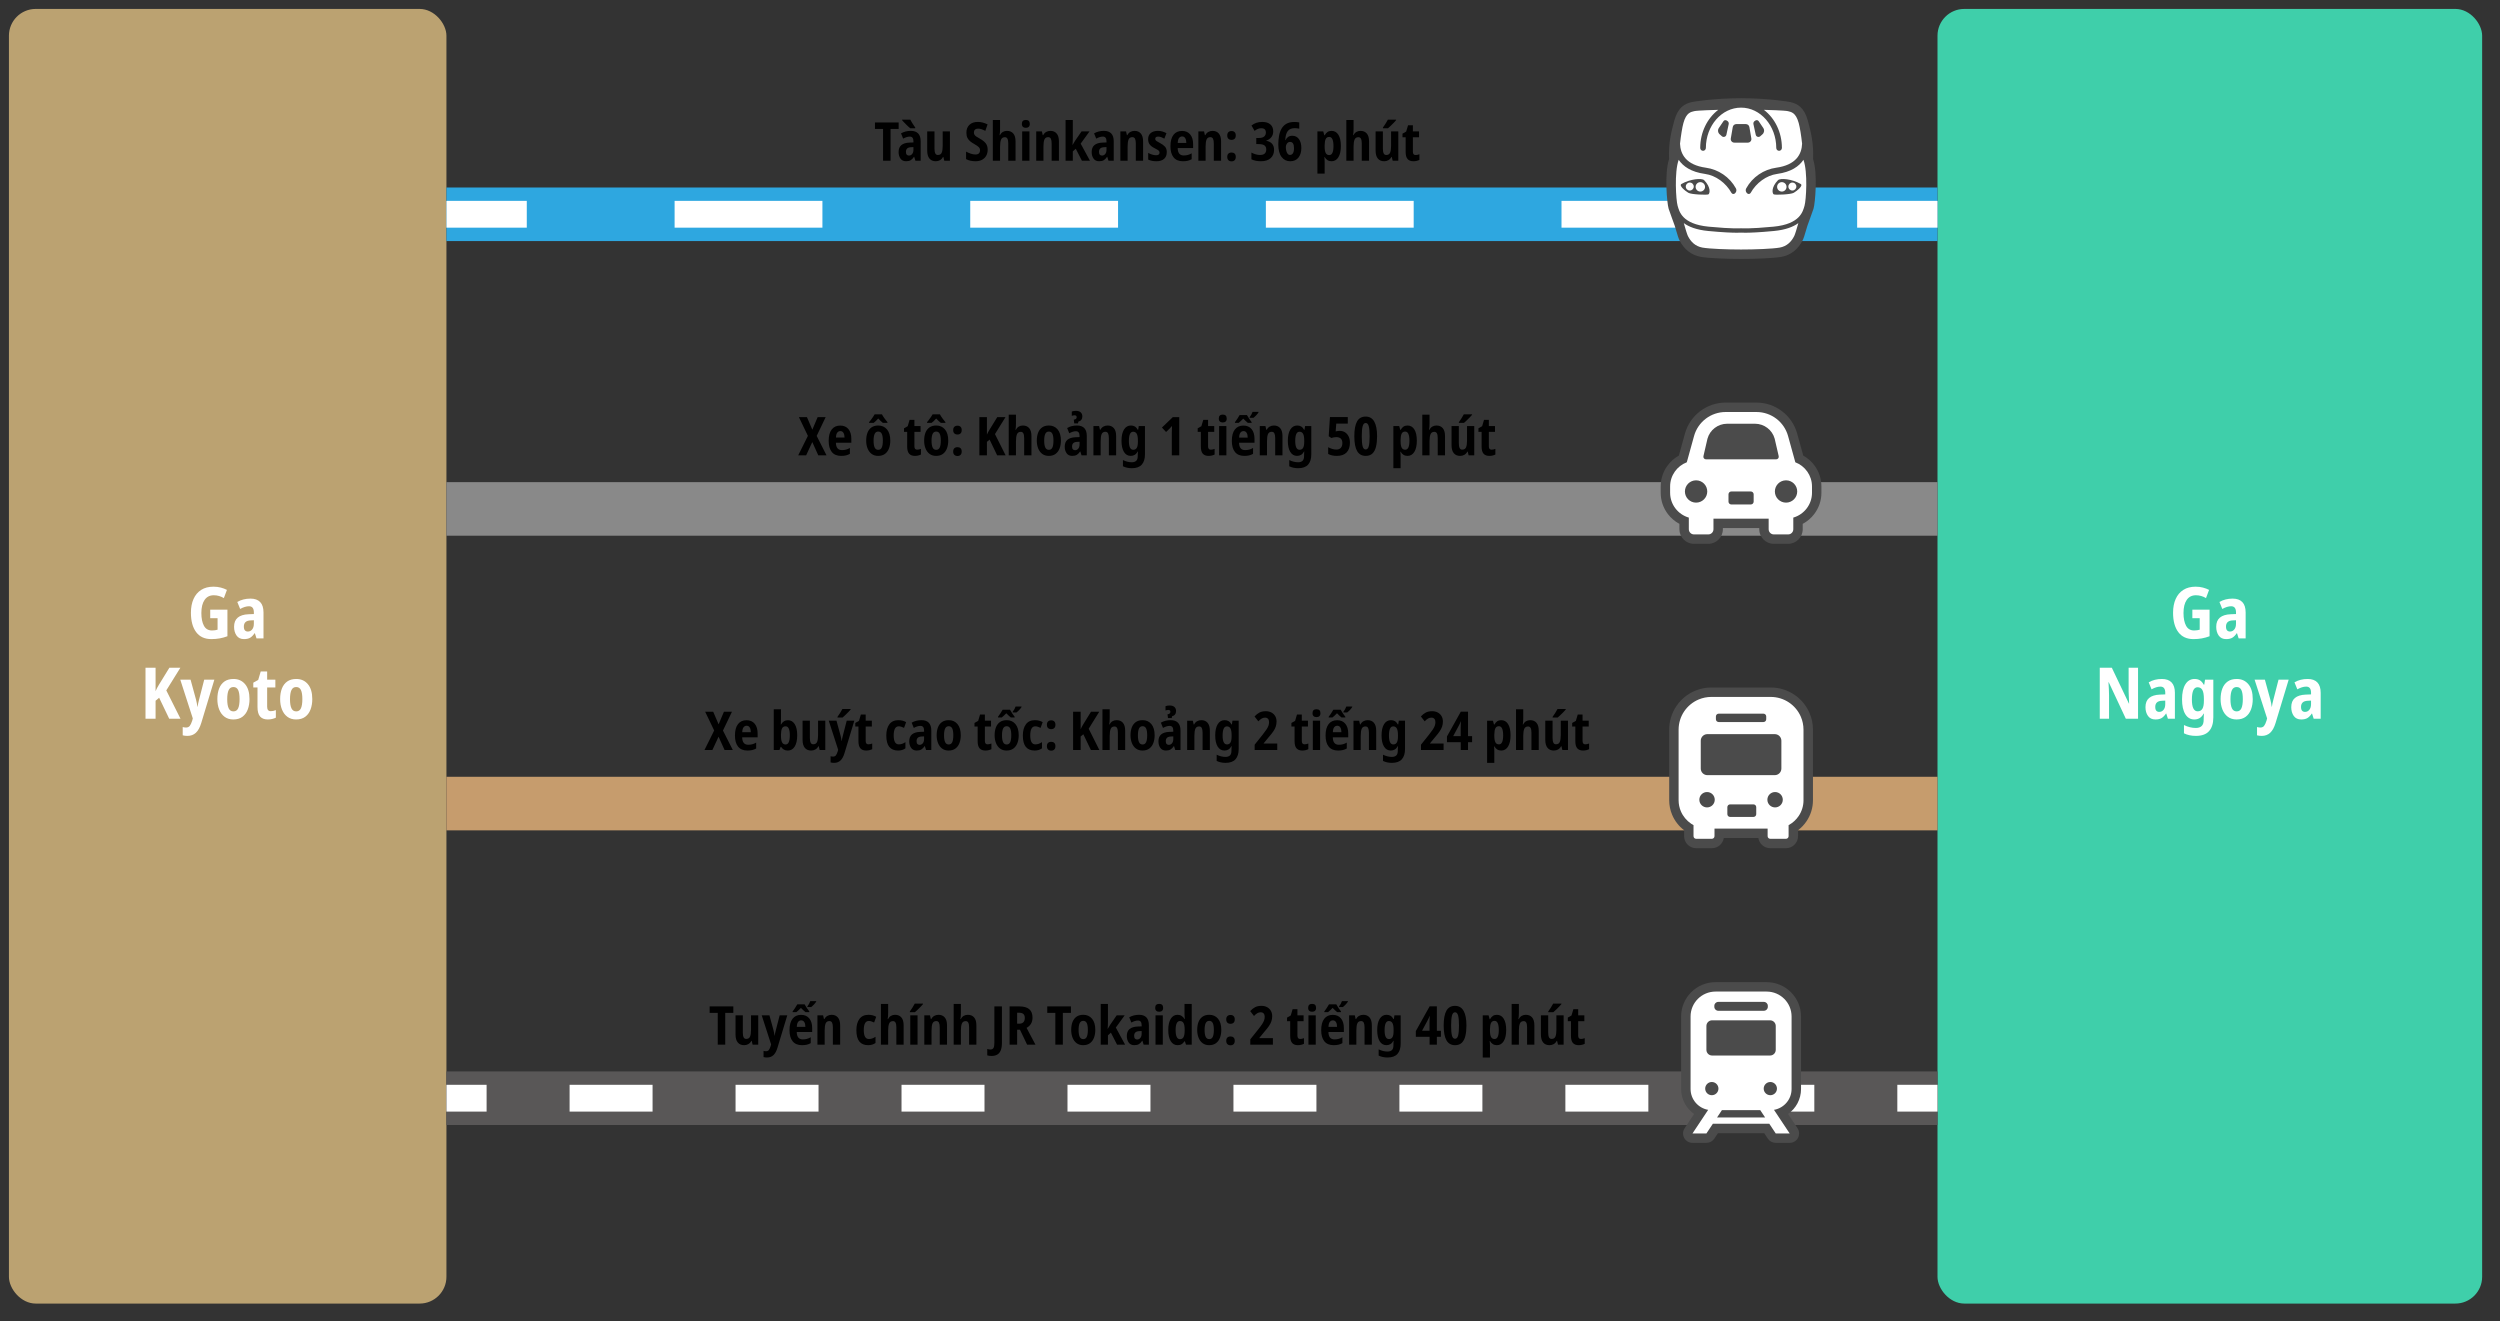 <?xml version="1.0" encoding="UTF-8"?><svg xmlns="http://www.w3.org/2000/svg" width="560" height="296" viewBox="0 0 560 296"><rect x="0" y="0" width="560" height="296" fill="#333333" stroke="none"/><defs><style>.cls-1{stroke:#c69c6d;}.cls-1,.cls-2,.cls-3,.cls-4,.cls-5,.cls-6,.cls-7,.cls-8{fill:none;}.cls-1,.cls-3,.cls-6,.cls-8{stroke-miterlimit:10;stroke-width:12px;}.cls-9{fill:#fff;}.cls-2,.cls-4,.cls-5{stroke:#fff;stroke-linejoin:round;stroke-width:6px;}.cls-10{fill:#bba271;}.cls-3{stroke:#2ea7e0;}.cls-11{fill:#4b4b4b;}.cls-4{stroke-dasharray:0 0 18.588 18.588;}.cls-5{stroke-dasharray:0 0 33.111 33.111;}.cls-6{stroke:#898989;}.cls-12{fill:#3fcfaa;}.cls-8{stroke:#595757;}</style></defs><g id="_ボックス"><rect class="cls-12" x="434" y="2" width="122" height="290" rx="6" ry="6"/><rect class="cls-10" x="2" y="2" width="98" height="290" rx="6" ry="6"/></g><g id="_線"><g><line class="cls-3" x1="100" y1="48" x2="434" y2="48"/><g><line class="cls-2" x1="100" y1="48" x2="118" y2="48"/><line class="cls-5" x1="151.111" y1="48" x2="399.444" y2="48"/><line class="cls-2" x1="416" y1="48" x2="434" y2="48"/></g></g><line class="cls-6" x1="100" y1="114" x2="434" y2="114"/><line class="cls-1" x1="100" y1="180" x2="434" y2="180"/><g><line class="cls-8" x1="100" y1="246" x2="434" y2="246"/><g><line class="cls-2" x1="100" y1="246" x2="109" y2="246"/><line class="cls-4" x1="127.588" y1="246" x2="415.706" y2="246"/><line class="cls-2" x1="425" y1="246" x2="434" y2="246"/></g></g></g><g id="_新新アイコン"><g id="icon_densha"><rect class="cls-7" x="372" y="220" width="36" height="36"/><path class="cls-9" d="M397.761,255.297c-.476,0-.917-.236-1.18-.631l-.813-1.225c-.13-.196-.35-.314-.586-.314h-10.363c-.236,0-.455,.118-.586,.314l-.813,1.225c-.263,.395-.704,.631-1.18,.631h-3.122c-.522,0-.999-.284-1.246-.742-.246-.456-.221-1.008,.066-1.44l2.122-3.195c.211-.317,.13-.745-.181-.964-1.632-1.148-2.606-3.024-2.606-5.021v-16.248c0-3.851,3.146-6.985,7.013-6.985h11.427c3.867,0,7.013,3.133,7.013,6.985v16.248c0,1.996-.974,3.873-2.605,5.02-.312,.219-.392,.647-.181,.964l2.122,3.195c.287,.432,.312,.984,.066,1.44-.247,.457-.724,.741-1.246,.741h-3.121Z"/><path class="cls-11" d="M403.43,243.936v-16.248c0-4.239-3.461-7.688-7.716-7.688h-11.427c-4.255,0-7.716,3.449-7.716,7.688v16.248c0,2.291,1.129,4.347,2.905,5.596l-2.122,3.195c-.43,.648-.468,1.479-.1,2.163,.369,.684,1.085,1.111,1.865,1.111h3.122c.711,0,1.374-.355,1.766-.945l.813-1.225h10.363l.813,1.225c.392,.59,1.055,.945,1.766,.945h3.121c.78,0,1.496-.427,1.865-1.111,.369-.684,.331-1.515-.099-2.163l-2.122-3.195c1.775-1.249,2.904-3.304,2.904-5.595Zm-2.117,0c0,2.336-1.705,4.281-3.941,4.669l3.511,5.285h-3.121l-1.441-2.17h-12.639l-1.441,2.17h-3.122l3.511-5.285c-2.236-.387-3.942-2.334-3.942-4.669v-16.248c0-3.081,2.507-5.578,5.599-5.578h11.427c3.093,0,5.599,2.497,5.599,5.578v16.248Zm-16.426-19.512h10.227c.485,0,.878,.392,.878,.875v.24c0,.483-.393,.875-.878,.875h-10.227c-.485,0-.878-.392-.878-.875v-.24c0-.483,.393-.875,.878-.875Zm-2.652,5.394c0-.7,.569-1.269,1.272-1.269h12.987c.703,0,1.273,.568,1.273,1.269v5.351c0,.7-.57,1.268-1.273,1.268h-12.987c-.703,0-1.272-.568-1.272-1.268v-5.351h0Zm1.212,15.507c-.82,0-1.484-.662-1.484-1.478s.665-1.48,1.484-1.48,1.484,.662,1.484,1.48-.665,1.478-1.484,1.478Zm1.172,4.985l1.085-1.634h8.595l1.085,1.634h-10.764Zm11.936-4.985c-.82,0-1.484-.662-1.484-1.478s.665-1.48,1.484-1.48,1.484,.662,1.484,1.48c0,.816-.665,1.478-1.484,1.478Z"/></g><g id="icon_basu"><rect class="cls-7" x="372" y="154" width="36" height="36"/><path class="cls-9" d="M396.542,189.297c-.981,0-1.832-.729-1.979-1.695-.052-.343-.348-.597-.695-.597h-7.736c-.347,0-.643,.254-.695,.597-.147,.966-.998,1.695-1.979,1.695h-3.514c-1.104,0-2.002-.896-2.002-1.997v-1.326c0-.22-.103-.427-.277-.56-1.075-.818-1.923-1.907-2.451-3.15-.407-.959-.614-1.976-.614-3.022v-15.801c0-1.751,.518-3.441,1.497-4.887,.953-1.408,2.284-2.502,3.85-3.163,1.081-.456,2.228-.688,3.409-.688h13.286c1.756,0,3.449,.517,4.897,1.494,1.412,.952,2.508,2.281,3.169,3.843,.457,1.079,.688,2.224,.688,3.401v15.801c0,1.555-.46,3.056-1.332,4.341-.472,.698-1.055,1.313-1.732,1.829-.174,.133-.277,.34-.277,.559v1.329c0,1.101-.898,1.997-2.002,1.997h-3.514Z"/><path class="cls-11" d="M405.357,159.766c-.715-1.687-1.899-3.123-3.423-4.151-1.565-1.056-3.394-1.615-5.291-1.615h-13.286c-1.275,0-2.514,.25-3.682,.743-1.691,.714-3.129,1.896-4.158,3.417-1.059,1.562-1.618,3.389-1.618,5.281v15.801c0,1.141,.225,2.25,.67,3.297,.579,1.362,1.497,2.541,2.672,3.434v1.326c0,1.489,1.213,2.7,2.705,2.7h3.514c1.353,0,2.477-.996,2.674-2.292h7.736c.197,1.296,1.321,2.292,2.674,2.292h3.514c1.491,0,2.705-1.211,2.705-2.7v-1.329c.732-.558,1.372-1.233,1.887-1.993,.951-1.401,1.453-3.039,1.453-4.735v-15.801c0-1.272-.25-2.508-.744-3.675Zm-1.369,19.477c0,1.312-.402,2.539-1.09,3.553-.573,.847-1.346,1.547-2.251,2.037v2.468c0,.326-.265,.591-.592,.591h-3.514c-.328,0-.592-.264-.592-.591v-1.702h-11.9v1.702c0,.326-.265,.591-.592,.591h-3.514c-.328,0-.592-.264-.592-.591v-2.468c-.183-.099-.361-.206-.532-.322-1.016-.685-1.822-1.654-2.307-2.795-.323-.761-.502-1.598-.502-2.473v-15.801c0-1.515,.463-2.931,1.255-4.1,.792-1.17,1.912-2.098,3.231-2.656,.879-.371,1.847-.576,2.859-.576h13.286c1.518,0,2.936,.462,4.107,1.253,1.172,.79,2.103,1.908,2.661,3.225,.372,.878,.577,1.844,.577,2.854v15.801Zm-21.609-1.827c-.953,0-1.726,.771-1.726,1.723s.773,1.723,1.726,1.723,1.726-.771,1.726-1.723-.773-1.723-1.726-1.723Zm15.241,0c-.953,0-1.726,.771-1.726,1.723s.773,1.723,1.726,1.723,1.726-.771,1.726-1.723-.773-1.723-1.726-1.723Zm-12.633-17.555h10.025c.345,0,.624,.279,.624,.623v.629c0,.344-.279,.623-.624,.623h-10.025c-.345,0-.624-.279-.624-.623v-.629c0-.344,.279-.623,.624-.623Zm2.564,20.319h5.224c.345,0,.624,.279,.624,.623v1.568c0,.344-.279,.623-.624,.623h-5.224c-.345,0-.624-.279-.624-.623v-1.568c0-.344,.279-.623,.624-.623Zm-5.101-6.547h15.101c.817,0,1.479-.661,1.479-1.476v-6.234c0-.816-.662-1.477-1.479-1.477h-15.101c-.817,0-1.48,.661-1.48,1.477v6.234c0,.816,.663,1.476,1.48,1.476Z"/></g><g id="icon_kuruma"><rect class="cls-7" x="372" y="88" width="36" height="36"/><path class="cls-9" d="M397.341,121.117c-1.415,0-2.566-1.15-2.566-2.562v-.27c0-.388-.315-.703-.703-.703h-8.145c-.388,0-.703,.315-.703,.703v.27c0,1.413-1.151,2.562-2.566,2.562h-3.2c-1.414,0-2.565-1.15-2.565-2.562v-1.206c0-.259-.143-.497-.371-.62-.912-.489-1.722-1.176-2.343-1.989-.966-1.264-1.476-2.774-1.476-4.367v-1.402c0-1.488,.451-2.917,1.304-4.132,.635-.905,1.444-1.634,2.403-2.167,.165-.092,.286-.246,.336-.427l1.37-4.953c1.044-3.773,4.51-6.408,8.43-6.408h6.908c3.919,0,7.386,2.635,8.43,6.407l1.369,4.954c.05,.182,.171,.336,.336,.427,.959,.533,1.768,1.262,2.403,2.167,.853,1.215,1.304,2.644,1.304,4.132v1.402c0,1.593-.511,3.103-1.477,4.367-.621,.813-1.431,1.5-2.343,1.989-.228,.122-.371,.361-.371,.62v1.206c0,1.413-1.151,2.562-2.565,2.562h-3.2Z"/><path class="cls-11" d="M387.817,113.002h4.367c.351,0,.635-.284,.635-.634v-1.642c0-.35-.284-.634-.635-.634h-4.367c-.351,0-.635,.284-.635,.634v1.642c0,.35,.284,.634,.635,.634Zm-5.391-2.909c0-1.38-1.121-2.498-2.503-2.498s-2.502,1.118-2.502,2.498,1.12,2.497,2.502,2.497,2.503-1.118,2.503-2.497Zm15.998-7.937l-.898-3.892c-.545-1.97-2.356-3.347-4.404-3.347h-6.244c-2.048,0-3.86,1.377-4.404,3.348l-.899,3.89c-.05,.176-.012,.364,.098,.509,.11,.145,.282,.23,.465,.23h15.723c.182,0,.354-.086,.465-.23,.111-.145,.147-.333,.098-.509Zm4.154,7.937c0-1.38-1.12-2.498-2.503-2.498s-2.502,1.118-2.502,2.498,1.121,2.497,2.502,2.497,2.503-1.118,2.503-2.497Zm3.99-5.659c-.695-.99-1.594-1.798-2.637-2.378l-1.37-4.955c-1.129-4.076-4.874-6.923-9.108-6.923h-6.908c-4.234,0-7.979,2.847-9.107,6.923l-1.37,4.953c-1.043,.579-1.943,1.388-2.638,2.378-.936,1.334-1.431,2.903-1.431,4.536v1.402c0,1.749,.56,3.407,1.621,4.794,.689,.902,1.573,1.648,2.569,2.182v1.206c0,1.801,1.466,3.266,3.268,3.266h3.2c1.802,0,3.269-1.465,3.269-3.266v-.27h8.145v.27c0,1.801,1.467,3.266,3.269,3.266h3.2c1.802,0,3.268-1.465,3.268-3.266v-1.206c.997-.534,1.88-1.28,2.569-2.182,1.06-1.388,1.621-3.045,1.621-4.794v-1.402c0-1.633-.495-3.202-1.432-4.536Zm-.678,5.938c0,2.642-1.77,4.87-4.19,5.572v2.61c0,.638-.519,1.156-1.159,1.156h-3.2c-.641,0-1.16-.518-1.16-1.156v-2.379h-12.363v2.379c0,.638-.519,1.156-1.16,1.156h-3.2c-.64,0-1.159-.518-1.159-1.156v-2.61c-2.42-.702-4.19-2.93-4.19-5.572v-1.402c0-2.473,1.551-4.585,3.735-5.419l1.627-5.885c.879-3.176,3.773-5.376,7.074-5.376h6.908c3.301,0,6.196,2.2,7.075,5.376l1.627,5.885c2.183,.836,3.735,2.946,3.735,5.419v1.402Z"/></g><g id="icon_shinkansen"><rect class="cls-7" x="372" y="22" width="36" height="36"/><path class="cls-9" d="M390,57.297c-3.086,0-7.192-.142-8.915-.455-1.858-.338-3.331-1.497-4.259-3.35-.146-.291-.38-.889-1.015-3.134-.046-.162-.221-.638-.528-1.466-.319-.86-.715-1.931-.808-2.258,0,0-.03-.105-.043-.147-.309-1.047-.917-7.492,.106-10.62,.026-.08,.038-.164,.034-.248-.142-3.372,.412-5.711,1.153-8.419,.723-2.647,2.001-3.305,3.274-3.622l.008-.002c.04-.01,.078-.019,.116-.029,.471-.108,5.083-.842,10.876-.842s10.409,.735,10.878,.842c.036,.009,.074,.019,.112,.028l.01,.002c1.273,.317,2.551,.976,3.275,3.622,.74,2.709,1.295,5.05,1.152,8.419-.004,.084,.008,.168,.034,.248,1.022,3.128,.414,9.572,.106,10.62-.011,.038-.023,.078-.035,.12l-.007,.026c-.094,.327-.491,1.401-.81,2.264-.306,.826-.481,1.301-.526,1.462-.637,2.25-.87,2.848-1.015,3.135-.928,1.853-2.4,3.011-4.258,3.349-1.724,.313-5.83,.455-8.916,.455Z"/><path class="cls-11" d="M387.697,31.02l.443-2.562c.066-.382,.397-.66,.784-.66h2.153c.387,0,.718,.279,.784,.66l.442,2.562c.084,.486-.291,.931-.784,.931h-3.037c-.494,0-.868-.445-.784-.931Zm18.545,15.664c-.013,.044-.027,.092-.041,.141-.177,.617-1.242,3.39-1.336,3.724-.651,2.301-.896,2.926-1.063,3.26-1.03,2.057-2.676,3.346-4.76,3.725-1.767,.32-5.925,.466-9.042,.466s-7.275-.146-9.04-.466c-2.085-.379-3.731-1.668-4.762-3.727-.168-.334-.414-.962-1.063-3.258-.094-.334-1.159-3.105-1.336-3.721-.014-.05-.028-.097-.041-.142-.336-1.139-.97-7.727,.112-11.038-.153-3.621,.505-6.177,1.177-8.634,.821-3.004,2.372-3.768,3.782-4.119,.041-.01,.081-.02,.12-.03,.243-.065,4.936-.864,11.051-.864s10.809,.799,11.053,.864c.036,.01,.076,.019,.117,.03,1.41,.351,2.962,1.115,3.784,4.119,.671,2.459,1.33,5.014,1.177,8.634,1.082,3.31,.447,9.898,.112,11.037Zm-3.411,3.291c-1.126,.823-2.831,1.514-5.456,1.766-3.368,.324-5.36,.392-6.44,.392-.496,0-.793-.014-.935-.024-.142,.01-.439,.024-.934,.024-1.08,0-3.073-.068-6.441-.392-2.625-.252-4.33-.943-5.456-1.766,.345,1.221,.733,2.517,.919,2.888,.65,1.297,1.66,2.306,3.249,2.595,1.588,.288,5.629,.432,8.662,.432s7.074-.144,8.663-.432c1.589-.289,2.6-1.297,3.25-2.595,.186-.371,.573-1.667,.919-2.888Zm-14.206-6.66c-.234,.226-.62,.171-.778-.113-1.235-2.223-3.511-3.91-5.912-4.241-3.159-.436-4.933-1.704-5.906-3.164h0c-1.011,2.738-.603,9.067-.242,10.291,.361,1.225,.939,4.108,6.933,4.684,5.558,.535,7.281,.361,7.281,.361,0,0,1.724,.175,7.282-.361,5.993-.576,6.572-3.459,6.933-4.684,.361-1.225,.768-7.553-.242-10.292h0c-.974,1.46-2.748,2.729-5.907,3.164-2.402,.331-4.678,2.018-5.912,4.241-.158,.284-.544,.339-.778,.113l-.065-.062c-.285-.276-.351-.708-.16-1.056,1.408-2.566,3.954-4.247,6.722-4.629,4.477-.618,5.71-3.053,5.8-5.383-.209-1.895-.484-3.611-.759-4.617-.651-2.378-1.685-2.475-2.408-2.666-.647-.173-5.046-.285-5.046-.285h-.335c2.421,1.851,4.017,4.974,4.024,8.509,0,.339-.256,.634-.593,.655-.367,.022-.672-.269-.672-.632,0-4.985-3.537-9.04-7.884-9.04s-7.874,4.044-7.884,9.019c0,.336-.253,.629-.588,.652-.37,.026-.678-.267-.678-.631,0-3.545,1.597-6.677,4.024-8.533h-.335s-4.398,.113-5.047,.285c-.722,.192-1.757,.288-2.407,2.666-.275,1.006-.55,2.723-.76,4.619,.091,2.329,1.324,4.764,5.8,5.381,2.769,.382,5.314,2.063,6.722,4.629,.191,.348,.126,.781-.16,1.056l-.065,.062Zm13.189-.135c-.685,.409-4.171,.52-4.496,.357-.325-.163-.644-1.537,.951-3.177,.5-.515,3.151-.283,5.083,.849,.638,.388-.853,1.562-1.538,1.971Zm-1.629-1.325c0-.584-.473-1.057-1.057-1.057s-1.057,.473-1.057,1.057,.473,1.057,1.057,1.057,1.057-.473,1.057-1.057Zm2.2-.07c0-.494-.401-.895-.895-.895s-.895,.401-.895,.895,.401,.895,.895,.895,.895-.401,.895-.895Zm-20.654-1.424c1.594,1.64,1.275,3.014,.951,3.177-.325,.163-3.811,.052-4.496-.357-.685-.409-2.176-1.583-1.538-1.971,1.932-1.132,4.583-1.364,5.083-.849Zm-2.326,1.424c0-.494-.401-.895-.895-.895s-.895,.401-.895,.895,.401,.895,.895,.895,.895-.401,.895-.895Zm2.524,.07c0-.584-.473-1.057-1.057-1.057s-1.057,.473-1.057,1.057,.473,1.057,1.057,1.057,1.057-.473,1.057-1.057Zm11.356-11.673c.1,.464,.663,.648,1.018,.334l.49-.434c.407-.36,.484-.965,.18-1.415l-1.028-1.524c-.16-.237-.479-.304-.72-.151l-.157,.099c-.239,.151-.358,.434-.298,.71l.515,2.381Zm-8.079-.1l.49,.434c.355,.315,.918,.13,1.018-.334l.515-2.381c.06-.276-.059-.56-.298-.71l-.157-.099c-.241-.152-.56-.085-.72,.151l-1.028,1.524c-.304,.45-.227,1.055,.18,1.415Z"/></g></g><g id="_文字2EN"><g><path d="M162.453,234h-1.68v-7.116h-1.812v-1.452h5.304v1.452h-1.812v7.116Z"/><path d="M169.846,227.436v6.564h-1.261l-.203-.84h-.084c-.169,.319-.393,.56-.673,.72-.279,.16-.596,.24-.947,.24-.616,0-1.091-.204-1.422-.612-.333-.408-.498-1.004-.498-1.788v-4.284h1.632v3.828c0,.48,.058,.842,.174,1.086s.31,.366,.582,.366c.432,0,.72-.174,.864-.522,.144-.348,.216-.846,.216-1.493v-3.265h1.62Z"/><path d="M170.626,227.436h1.728l.912,3.336c.048,.2,.094,.406,.138,.618s.074,.41,.09,.594h.036c.024-.176,.056-.361,.097-.558,.039-.196,.092-.41,.155-.642l.864-3.349h1.704l-2.196,7.26c-.231,.769-.538,1.324-.918,1.668-.38,.345-.85,.517-1.41,.517-.151,0-.292-.008-.42-.024-.128-.016-.252-.04-.372-.071v-1.393c.08,.024,.168,.044,.265,.061,.096,.016,.188,.023,.275,.023,.28,0,.492-.088,.637-.264,.144-.176,.283-.477,.42-.9l.096-.372-2.1-6.504Z"/><path d="M179.445,227.328c.784,0,1.395,.264,1.83,.792,.437,.527,.654,1.252,.654,2.172v.876h-3.456c.016,1.104,.468,1.656,1.356,1.656,.319,0,.619-.036,.899-.108s.572-.196,.876-.372v1.32c-.28,.16-.576,.275-.888,.348-.312,.072-.668,.108-1.068,.108-.928,0-1.626-.292-2.094-.876s-.702-1.412-.702-2.484c0-1.12,.227-1.972,.679-2.556,.451-.584,1.09-.876,1.913-.876Zm1.837-.612h-.853c-.16-.136-.328-.282-.504-.438-.176-.155-.348-.325-.516-.51-.185,.192-.362,.368-.534,.528s-.334,.3-.486,.42h-.84v-.156c.176-.224,.352-.472,.528-.744,.176-.271,.348-.552,.516-.84h1.644c.168,.296,.341,.58,.517,.853,.176,.271,.352,.516,.528,.731v.156Zm-1.812,1.848c-.28,0-.51,.114-.69,.342-.18,.229-.277,.599-.294,1.11h1.92c0-.439-.08-.792-.239-1.056-.16-.265-.393-.396-.696-.396Zm1.38-3.132c.28-.352,.496-.744,.648-1.176h1.332v.107c-.12,.2-.276,.404-.469,.612-.191,.208-.412,.412-.659,.612h-.853v-.156Z"/><path d="M186.285,227.315c.593,0,1.059,.198,1.398,.595,.34,.396,.51,.985,.51,1.77v4.32h-1.632v-3.864c0-.464-.058-.816-.174-1.056-.116-.24-.318-.36-.606-.36-.399,0-.676,.168-.828,.504-.151,.336-.228,.884-.228,1.645v3.132h-1.62v-6.564h1.272l.191,.84h.097c.159-.319,.382-.56,.666-.72,.283-.16,.602-.24,.953-.24Z"/><path d="M194.47,234.12c-.872,0-1.53-.274-1.975-.822-.443-.548-.666-1.398-.666-2.55,0-1.057,.229-1.893,.685-2.508,.456-.616,1.128-.925,2.016-.925,.36,0,.682,.04,.966,.12s.542,.188,.774,.324l-.468,1.284c-.209-.104-.41-.188-.606-.252-.196-.064-.39-.097-.582-.097-.752,0-1.128,.685-1.128,2.053,0,1.328,.38,1.992,1.14,1.992,.272,0,.53-.044,.774-.133,.244-.088,.481-.212,.714-.372v1.393c-.448,.328-.996,.492-1.644,.492Z"/><path d="M198.945,224.88v1.979c0,.257-.008,.511-.024,.763-.016,.252-.044,.47-.084,.653h.097c.151-.319,.363-.56,.636-.72,.271-.16,.58-.24,.924-.24,.608,0,1.08,.198,1.416,.595,.336,.396,.504,.985,.504,1.77v4.32h-1.632v-3.864c0-.48-.06-.834-.18-1.062-.12-.229-.312-.343-.576-.343-.416,0-.7,.177-.853,.528-.151,.353-.228,.888-.228,1.608v3.132h-1.62v-9.12h1.62Z"/><path d="M206.757,224.808v.108c-.12,.151-.286,.338-.498,.558-.212,.221-.438,.444-.679,.672-.239,.229-.451,.422-.636,.582h-1.14v-.156c.208-.287,.408-.586,.6-.894,.192-.308,.36-.598,.504-.87h1.849Zm-1.225,9.192h-1.632v-6.564h1.632v6.564Z"/><path d="M210.225,227.315c.593,0,1.059,.198,1.398,.595,.34,.396,.51,.985,.51,1.77v4.32h-1.632v-3.864c0-.464-.058-.816-.174-1.056-.116-.24-.318-.36-.606-.36-.399,0-.676,.168-.828,.504-.151,.336-.228,.884-.228,1.645v3.132h-1.62v-6.564h1.272l.191,.84h.097c.159-.319,.382-.56,.666-.72,.283-.16,.602-.24,.953-.24Z"/><path d="M215.24,224.88v1.979c0,.257-.008,.511-.024,.763-.016,.252-.044,.47-.084,.653h.097c.151-.319,.363-.56,.636-.72,.271-.16,.58-.24,.924-.24,.608,0,1.08,.198,1.416,.595,.336,.396,.504,.985,.504,1.77v4.32h-1.632v-3.864c0-.48-.06-.834-.18-1.062-.12-.229-.312-.343-.576-.343-.416,0-.7,.177-.853,.528-.151,.353-.228,.888-.228,1.608v3.132h-1.62v-9.12h1.62Z"/><path d="M222.092,236.532c-.176,0-.344-.011-.504-.03-.16-.021-.308-.054-.444-.103v-1.428c.104,.032,.217,.061,.336,.084,.12,.024,.244,.036,.372,.036,.305,0,.528-.106,.673-.318,.144-.212,.216-.609,.216-1.193v-8.148h1.691v8.124c0,.744-.094,1.332-.281,1.764-.188,.433-.456,.742-.805,.931-.348,.188-.766,.282-1.254,.282Z"/><path d="M228.284,225.432c1.016,0,1.77,.208,2.262,.624s.738,1.044,.738,1.884c0,.544-.116,1.007-.348,1.387-.232,.38-.561,.686-.984,.918l1.992,3.756h-1.872l-1.596-3.336h-.637v3.336h-1.691v-8.568h2.136Zm-.048,1.416h-.396v2.46h.433c.855,0,1.284-.432,1.284-1.296,0-.399-.108-.694-.324-.882-.216-.188-.548-.282-.996-.282Z"/><path d="M238.076,234h-1.68v-7.116h-1.812v-1.452h5.304v1.452h-1.812v7.116Z"/><path d="M245.349,230.7c0,.647-.099,1.229-.294,1.745-.196,.517-.494,.925-.895,1.225-.399,.3-.912,.45-1.536,.45-.575,0-1.063-.15-1.464-.45-.399-.3-.702-.708-.905-1.225-.204-.516-.307-1.098-.307-1.745,0-.681,.098-1.272,.294-1.776s.494-.898,.895-1.182c.399-.284,.907-.427,1.523-.427,.809,0,1.458,.292,1.95,.876s.738,1.421,.738,2.509Zm-3.744,.023c0,.672,.082,1.181,.246,1.524s.43,.516,.798,.516,.632-.172,.792-.516,.24-.86,.24-1.548c0-.681-.08-1.188-.24-1.524s-.424-.504-.792-.504-.634,.17-.798,.51-.246,.854-.246,1.542Z"/><path d="M248.18,224.88v4.008c0,.528-.024,1.048-.072,1.561h.036c.192-.353,.376-.66,.552-.925l1.44-2.088h1.788l-1.98,2.736,2.076,3.828h-1.8l-1.38-2.688-.66,.601v2.088h-1.62v-9.12h1.62Z"/><path d="M255.164,227.315c.712,0,1.254,.194,1.626,.582,.372,.389,.558,.971,.558,1.746v4.356h-1.176l-.276-.876h-.036c-.231,.344-.478,.596-.737,.756-.261,.16-.61,.24-1.05,.24-.553,0-.969-.198-1.248-.595-.28-.396-.42-.886-.42-1.47,0-.688,.205-1.204,.617-1.548s1.01-.532,1.794-.564l.912-.035v-.265c0-.695-.271-1.044-.815-1.044-.225,0-.46,.038-.708,.114s-.509,.19-.78,.342l-.48-1.176c.641-.376,1.381-.564,2.221-.564Zm.563,3.637l-.527,.023c-.4,.017-.692,.112-.876,.288-.185,.176-.276,.424-.276,.744,0,.296,.06,.51,.18,.642,.12,.133,.284,.198,.492,.198,.288,0,.528-.116,.72-.348,.192-.232,.288-.552,.288-.96v-.588Z"/><path d="M259.652,224.868c.592,0,.888,.296,.888,.888,0,.296-.078,.516-.234,.66-.155,.144-.374,.216-.653,.216-.272,0-.488-.072-.648-.216-.16-.145-.24-.364-.24-.66,0-.312,.078-.538,.234-.678,.156-.141,.374-.21,.654-.21Zm.815,2.567v6.564h-1.632v-6.564h1.632Z"/><path d="M263.792,234.12c-.656,0-1.17-.296-1.542-.889-.372-.592-.559-1.428-.559-2.508,0-1.088,.187-1.928,.559-2.52s.878-.889,1.518-.889c.352,0,.658,.084,.918,.252s.478,.404,.654,.708h.06c-.016-.208-.032-.414-.048-.617-.016-.204-.024-.387-.024-.547v-2.231h1.62v9.12h-1.283l-.252-.756h-.085c-.191,.279-.403,.496-.636,.647-.231,.152-.532,.229-.899,.229Zm.516-1.345c.368,0,.634-.149,.798-.449,.164-.301,.25-.767,.258-1.398v-.324c0-.64-.082-1.116-.246-1.428-.164-.312-.438-.468-.821-.468-.312,0-.551,.17-.714,.51-.164,.34-.246,.838-.246,1.494,0,1.376,.323,2.063,.972,2.063Z"/><path d="M273.572,230.7c0,.647-.099,1.229-.294,1.745-.196,.517-.494,.925-.895,1.225-.399,.3-.912,.45-1.536,.45-.575,0-1.063-.15-1.464-.45-.399-.3-.702-.708-.905-1.225-.204-.516-.307-1.098-.307-1.745,0-.681,.098-1.272,.294-1.776s.494-.898,.895-1.182c.399-.284,.907-.427,1.523-.427,.809,0,1.458,.292,1.95,.876s.738,1.421,.738,2.509Zm-3.744,.023c0,.672,.082,1.181,.246,1.524s.43,.516,.798,.516,.632-.172,.792-.516,.24-.86,.24-1.548c0-.681-.08-1.188-.24-1.524s-.424-.504-.792-.504-.634,.17-.798,.51-.246,.854-.246,1.542Z"/><path d="M274.676,228.348c0-.328,.085-.576,.258-.744,.172-.168,.409-.252,.714-.252,.288,0,.516,.084,.684,.252s.252,.416,.252,.744-.086,.574-.258,.738-.397,.246-.678,.246c-.296,0-.532-.082-.708-.246s-.264-.41-.264-.738Zm0,4.8c0-.328,.085-.573,.258-.737,.172-.164,.409-.246,.714-.246,.28,0,.506,.08,.678,.239,.172,.16,.258,.408,.258,.744,0,.328-.086,.576-.258,.744s-.397,.252-.678,.252c-.296,0-.532-.084-.708-.252s-.264-.416-.264-.744Z"/><path d="M285.128,234h-5.064v-1.188l1.8-2.256c.376-.472,.668-.868,.876-1.188,.208-.32,.353-.604,.433-.853s.12-.504,.12-.768c0-.312-.078-.557-.234-.732s-.382-.264-.678-.264c-.248,0-.488,.063-.72,.191-.232,.129-.488,.341-.769,.637l-.852-1.093c.359-.392,.731-.686,1.115-.882,.385-.195,.853-.294,1.404-.294,.48,0,.902,.099,1.267,.294,.363,.196,.646,.469,.846,.816,.199,.348,.3,.746,.3,1.194,0,.407-.06,.79-.18,1.146-.12,.356-.311,.722-.57,1.098-.26,.377-.594,.797-1.002,1.261l-1.128,1.367v.061h3.036v1.452Z"/><path d="M291.235,232.728c.271,0,.556-.06,.852-.18v1.271c-.184,.089-.39,.16-.618,.217-.228,.056-.474,.084-.737,.084-.568,0-.998-.164-1.29-.492s-.438-.864-.438-1.608v-3.275h-.708v-.805l.828-.468,.42-1.416h1.08v1.38h1.38v1.309h-1.38v3.228c0,.504,.204,.756,.612,.756Z"/><path d="M293.911,224.868c.592,0,.888,.296,.888,.888,0,.296-.078,.516-.234,.66-.155,.144-.374,.216-.653,.216-.272,0-.488-.072-.648-.216-.16-.145-.24-.364-.24-.66,0-.312,.078-.538,.234-.678,.156-.141,.374-.21,.654-.21Zm.815,2.567v6.564h-1.632v-6.564h1.632Z"/><path d="M298.543,227.328c.784,0,1.395,.264,1.83,.792,.437,.527,.654,1.252,.654,2.172v.876h-3.456c.016,1.104,.468,1.656,1.356,1.656,.319,0,.619-.036,.899-.108s.572-.196,.876-.372v1.32c-.28,.16-.576,.275-.888,.348-.312,.072-.668,.108-1.068,.108-.928,0-1.626-.292-2.094-.876s-.702-1.412-.702-2.484c0-1.12,.227-1.972,.679-2.556,.451-.584,1.09-.876,1.913-.876Zm1.837-.612h-.853c-.16-.136-.328-.282-.504-.438-.176-.155-.348-.325-.516-.51-.185,.192-.362,.368-.534,.528s-.334,.3-.486,.42h-.84v-.156c.176-.224,.352-.472,.528-.744,.176-.271,.348-.552,.516-.84h1.644c.168,.296,.341,.58,.517,.853,.176,.271,.352,.516,.528,.731v.156Zm-1.812,1.848c-.28,0-.51,.114-.69,.342-.18,.229-.277,.599-.294,1.11h1.92c0-.439-.08-.792-.239-1.056-.16-.265-.393-.396-.696-.396Zm1.38-3.132c.28-.352,.496-.744,.648-1.176h1.332v.107c-.12,.2-.276,.404-.469,.612-.191,.208-.412,.412-.659,.612h-.853v-.156Z"/><path d="M305.383,227.315c.593,0,1.059,.198,1.398,.595,.34,.396,.51,.985,.51,1.77v4.32h-1.632v-3.864c0-.464-.058-.816-.174-1.056-.116-.24-.318-.36-.606-.36-.399,0-.676,.168-.828,.504-.151,.336-.228,.884-.228,1.645v3.132h-1.62v-6.564h1.272l.191,.84h.097c.159-.319,.382-.56,.666-.72,.283-.16,.602-.24,.953-.24Z"/><path d="M310.604,227.315c.344,0,.638,.074,.882,.223,.244,.147,.462,.394,.654,.737h.084l.132-.84h1.392v6.336c0,1-.237,1.769-.714,2.305-.476,.535-1.218,.804-2.226,.804-.752,0-1.416-.145-1.992-.432v-1.393c.664,.328,1.328,.492,1.992,.492,.416,0,.739-.106,.972-.318s.348-.565,.348-1.062v-.12c0-.128,.005-.278,.013-.45s.02-.326,.036-.462h-.049c-.191,.344-.416,.594-.672,.75s-.556,.234-.899,.234c-.648,0-1.154-.296-1.519-.889-.364-.592-.546-1.42-.546-2.483,0-1.088,.187-1.933,.559-2.532s.89-.9,1.554-.9Zm.492,1.393c-.633,0-.948,.688-.948,2.063,0,1.32,.324,1.98,.972,1.98,.353,0,.614-.14,.786-.42s.258-.732,.258-1.356v-.3c0-.696-.086-1.198-.258-1.506s-.442-.462-.81-.462Z"/><path d="M322.771,232.248h-.912v1.752h-1.632v-1.752h-3.084v-1.284l3.096-5.544h1.62v5.472h.912v1.356Zm-2.556-1.356v-1.812c0-.112,.004-.274,.012-.486s.014-.416,.018-.612c.004-.195,.011-.321,.019-.378h-.048c-.057,.177-.12,.338-.192,.486s-.148,.298-.228,.45l-1.261,2.352h1.681Z"/><path d="M328.482,229.716c0,.88-.078,1.65-.234,2.31-.155,.66-.42,1.175-.792,1.542-.371,.368-.882,.553-1.529,.553-.856,0-1.494-.358-1.914-1.074s-.63-1.826-.63-3.33c0-1.472,.201-2.574,.605-3.306,.404-.732,1.05-1.099,1.938-1.099,.855,0,1.495,.374,1.92,1.122,.424,.748,.636,1.842,.636,3.282Zm-3.432,0c0,1.008,.062,1.754,.186,2.238,.124,.483,.354,.726,.69,.726s.567-.242,.695-.726c.128-.484,.192-1.23,.192-2.238,0-.984-.064-1.724-.192-2.22s-.359-.744-.695-.744c-.328,0-.557,.246-.685,.738-.128,.491-.191,1.233-.191,2.226Z"/><path d="M335.299,227.315c.656,0,1.168,.294,1.536,.883,.368,.588,.552,1.43,.552,2.525,0,1.072-.186,1.906-.558,2.502-.372,.597-.878,.895-1.519,.895-.352,0-.655-.08-.911-.24-.257-.16-.469-.392-.637-.696h-.071c.023,.225,.039,.424,.048,.601,.008,.176,.012,.331,.012,.468v2.628h-1.62v-9.444h1.309l.239,.864h.084c.192-.344,.41-.594,.654-.75s.538-.234,.882-.234Zm-.516,1.356c-.368,0-.63,.149-.786,.45-.156,.3-.238,.773-.246,1.422v.288c0,.647,.08,1.128,.24,1.439,.16,.312,.424,.469,.792,.469,.632,0,.948-.668,.948-2.005,0-1.375-.316-2.063-.948-2.063Z"/><path d="M340.23,224.88v1.979c0,.257-.008,.511-.024,.763-.016,.252-.044,.47-.084,.653h.097c.151-.319,.363-.56,.636-.72,.271-.16,.58-.24,.924-.24,.608,0,1.08,.198,1.416,.595,.336,.396,.504,.985,.504,1.77v4.32h-1.632v-3.864c0-.48-.06-.834-.18-1.062-.12-.229-.312-.343-.576-.343-.416,0-.7,.177-.853,.528-.151,.353-.228,.888-.228,1.608v3.132h-1.62v-9.12h1.62Z"/><path d="M350.251,227.436v6.564h-1.261l-.203-.84h-.084c-.169,.319-.393,.56-.673,.72-.279,.16-.596,.24-.947,.24-.616,0-1.091-.204-1.422-.612-.333-.408-.498-1.004-.498-1.788v-4.284h1.632v3.828c0,.48,.058,.842,.174,1.086s.31,.366,.582,.366c.432,0,.72-.174,.864-.522,.144-.348,.216-.846,.216-1.493v-3.265h1.62Zm-.492-2.628v.108c-.12,.151-.286,.338-.498,.558-.212,.221-.438,.444-.678,.672-.24,.229-.452,.422-.637,.582h-1.14v-.156c.208-.287,.408-.586,.6-.894,.192-.308,.36-.598,.505-.87h1.848Z"/><path d="M354.126,232.728c.271,0,.556-.06,.852-.18v1.271c-.184,.089-.39,.16-.618,.217-.228,.056-.474,.084-.737,.084-.568,0-.998-.164-1.29-.492s-.438-.864-.438-1.608v-3.275h-.708v-.805l.828-.468,.42-1.416h1.08v1.38h1.38v1.309h-1.38v3.228c0,.504,.204,.756,.612,.756Z"/></g><g><path d="M164.152,168h-1.849l-1.344-2.976-1.38,2.976h-1.776l2.172-4.367-2.016-4.2h1.8l1.212,2.819,1.188-2.819h1.8l-2.016,4.212,2.208,4.355Z"/><path d="M167.224,161.328c.784,0,1.395,.264,1.83,.793,.437,.527,.654,1.252,.654,2.172v.875h-3.456c.016,1.104,.468,1.656,1.356,1.656,.319,0,.619-.035,.899-.107s.572-.196,.876-.372v1.319c-.28,.16-.576,.276-.888,.349-.312,.071-.668,.108-1.068,.108-.928,0-1.626-.293-2.094-.877s-.702-1.412-.702-2.484c0-1.119,.227-1.971,.679-2.555,.451-.584,1.09-.877,1.913-.877Zm.024,1.236c-.28,0-.51,.114-.69,.342-.18,.229-.277,.598-.294,1.11h1.92c0-.44-.08-.792-.239-1.056-.16-.265-.393-.396-.696-.396Z"/><path d="M174.939,158.881v2.231c0,.16-.004,.343-.012,.546-.009,.204-.021,.414-.036,.631h.06c.176-.312,.393-.551,.648-.715s.56-.246,.912-.246c.632,0,1.134,.293,1.506,.877s.558,1.416,.558,2.496c0,1.088-.186,1.93-.558,2.525s-.886,.895-1.542,.895c-.353,0-.645-.068-.876-.205-.232-.135-.448-.344-.648-.623h-.096l-.252,.707h-1.284v-9.119h1.62Zm1.032,3.815c-.384,0-.65,.156-.798,.468-.148,.312-.227,.765-.234,1.356v.288c0,.656,.08,1.146,.24,1.47,.16,.324,.428,.486,.804,.486,.624,0,.937-.692,.937-2.076,0-1.327-.316-1.992-.948-1.992Z"/><path d="M184.864,161.437v6.563h-1.261l-.203-.84h-.084c-.169,.32-.393,.561-.673,.721-.279,.16-.596,.24-.947,.24-.616,0-1.091-.205-1.422-.613-.333-.407-.498-1.004-.498-1.787v-4.284h1.632v3.828c0,.479,.058,.842,.174,1.086s.31,.366,.582,.366c.432,0,.72-.174,.864-.522,.144-.348,.216-.846,.216-1.493v-3.265h1.62Z"/><path d="M185.644,161.437h1.728l.912,3.336c.048,.2,.094,.406,.138,.618s.074,.41,.09,.594h.036c.024-.176,.056-.361,.097-.559,.039-.195,.092-.409,.155-.641l.864-3.349h1.704l-2.196,7.26c-.231,.769-.538,1.324-.918,1.668-.38,.345-.85,.517-1.41,.517-.151,0-.292-.008-.42-.024s-.252-.04-.372-.071v-1.393c.08,.023,.168,.044,.265,.061,.096,.016,.188,.023,.275,.023,.28,0,.492-.088,.637-.264,.144-.176,.283-.477,.42-.9l.096-.372-2.1-6.504Zm4.907-2.628v.107c-.12,.152-.286,.338-.498,.559s-.438,.443-.678,.672-.452,.422-.636,.582h-1.14v-.156c.207-.287,.407-.586,.6-.894s.36-.599,.504-.87h1.848Z"/><path d="M194.523,166.729c.271,0,.556-.061,.852-.18v1.271c-.184,.088-.39,.16-.618,.217-.228,.055-.474,.084-.737,.084-.568,0-.998-.164-1.29-.492s-.438-.864-.438-1.608v-3.276h-.708v-.804l.828-.468,.42-1.416h1.08v1.38h1.38v1.308h-1.38v3.229c0,.504,.204,.756,.612,.756Z"/><path d="M201.172,168.121c-.872,0-1.53-.274-1.975-.822-.443-.549-.666-1.398-.666-2.551,0-1.056,.229-1.892,.685-2.508,.456-.615,1.128-.924,2.016-.924,.36,0,.682,.04,.966,.12s.542,.188,.774,.323l-.468,1.285c-.209-.104-.41-.188-.606-.252-.196-.064-.39-.097-.582-.097-.752,0-1.128,.685-1.128,2.052,0,1.328,.38,1.992,1.14,1.992,.272,0,.53-.043,.774-.132,.244-.088,.481-.212,.714-.372v1.393c-.448,.328-.996,.492-1.644,.492Z"/><path d="M206.428,161.316c.712,0,1.254,.194,1.626,.582,.372,.389,.558,.971,.558,1.746v4.355h-1.176l-.276-.875h-.036c-.231,.344-.478,.596-.737,.756-.261,.16-.61,.24-1.05,.24-.553,0-.969-.199-1.248-.595-.28-.396-.42-.886-.42-1.47,0-.688,.205-1.204,.617-1.549,.412-.344,1.01-.531,1.794-.563l.912-.036v-.264c0-.695-.271-1.044-.815-1.044-.225,0-.46,.038-.708,.114s-.509,.189-.78,.342l-.48-1.176c.641-.377,1.381-.564,2.221-.564Zm.563,3.637l-.527,.023c-.4,.016-.692,.111-.876,.288-.185,.176-.276,.424-.276,.743,0,.297,.06,.511,.18,.643,.12,.133,.284,.198,.492,.198,.288,0,.528-.116,.72-.349,.192-.231,.288-.551,.288-.959v-.588Z"/><path d="M215.211,164.701c0,.647-.099,1.229-.294,1.745-.196,.517-.494,.925-.895,1.224-.399,.301-.912,.451-1.536,.451-.575,0-1.063-.15-1.464-.451-.399-.299-.702-.707-.905-1.224-.204-.516-.307-1.098-.307-1.745,0-.681,.098-1.272,.294-1.777,.196-.504,.494-.897,.895-1.182,.399-.283,.907-.426,1.523-.426,.809,0,1.458,.292,1.95,.876s.738,1.421,.738,2.509Zm-3.744,.023c0,.672,.082,1.18,.246,1.523,.164,.345,.43,.517,.798,.517s.632-.172,.792-.517c.16-.344,.24-.859,.24-1.547,0-.681-.08-1.188-.24-1.525-.16-.336-.424-.504-.792-.504s-.634,.171-.798,.511-.246,.854-.246,1.542Z"/><path d="M221.223,166.729c.271,0,.556-.061,.852-.18v1.271c-.184,.088-.39,.16-.618,.217-.228,.055-.474,.084-.737,.084-.568,0-.998-.164-1.29-.492s-.438-.864-.438-1.608v-3.276h-.708v-.804l.828-.468,.42-1.416h1.08v1.38h1.38v1.308h-1.38v3.229c0,.504,.204,.756,.612,.756Z"/><path d="M228.194,164.701c0,.647-.099,1.229-.294,1.745-.196,.517-.494,.925-.895,1.224-.399,.301-.912,.451-1.536,.451-.575,0-1.063-.15-1.464-.451-.399-.299-.702-.707-.905-1.224-.204-.516-.307-1.098-.307-1.745,0-.681,.098-1.272,.294-1.777,.196-.504,.494-.897,.895-1.182,.399-.283,.907-.426,1.523-.426,.809,0,1.458,.292,1.95,.876s.738,1.421,.738,2.509Zm-.912-3.984h-.853c-.159-.137-.328-.282-.504-.438-.176-.155-.348-.325-.516-.51-.185,.192-.362,.368-.534,.528s-.334,.3-.485,.42h-.841v-.156c.176-.225,.353-.473,.528-.744s.348-.552,.516-.84h1.645c.168,.296,.34,.58,.516,.852,.176,.272,.353,.517,.528,.732v.156Zm-2.832,4.008c0,.672,.082,1.18,.246,1.523,.164,.345,.43,.517,.798,.517s.632-.172,.792-.517c.16-.344,.24-.859,.24-1.547,0-.681-.08-1.188-.24-1.525-.16-.336-.424-.504-.792-.504s-.634,.171-.798,.511-.246,.854-.246,1.542Zm2.4-5.292c.279-.353,.495-.744,.647-1.177h1.332v.108c-.12,.2-.276,.404-.468,.612-.192,.208-.412,.412-.66,.611h-.852v-.155Z"/><path d="M231.759,168.121c-.872,0-1.53-.274-1.975-.822-.443-.549-.666-1.398-.666-2.551,0-1.056,.229-1.892,.685-2.508,.456-.615,1.128-.924,2.016-.924,.36,0,.682,.04,.966,.12s.542,.188,.774,.323l-.468,1.285c-.209-.104-.41-.188-.606-.252-.196-.064-.39-.097-.582-.097-.752,0-1.128,.685-1.128,2.052,0,1.328,.38,1.992,1.14,1.992,.272,0,.53-.043,.774-.132,.244-.088,.481-.212,.714-.372v1.393c-.448,.328-.996,.492-1.644,.492Z"/><path d="M234.507,162.349c0-.328,.085-.576,.258-.744,.172-.168,.409-.252,.714-.252,.288,0,.516,.084,.684,.252s.252,.416,.252,.744-.086,.574-.258,.737c-.172,.164-.397,.246-.678,.246-.296,0-.532-.082-.708-.246-.176-.163-.264-.409-.264-.737Zm0,4.8c0-.328,.085-.574,.258-.738,.172-.164,.409-.246,.714-.246,.28,0,.506,.08,.678,.24s.258,.408,.258,.744c0,.328-.086,.576-.258,.744s-.397,.252-.678,.252c-.296,0-.532-.084-.708-.252s-.264-.416-.264-.744Z"/><path d="M246.254,168h-1.896l-1.691-3.527-.601,.504v3.023h-1.691v-8.567h1.691v3.937c.057-.16,.134-.33,.234-.511,.1-.18,.214-.378,.342-.594l1.74-2.832h1.848l-2.363,3.804,2.388,4.764Z"/><path d="M248.57,158.881v1.979c0,.257-.008,.511-.024,.763-.016,.252-.044,.47-.084,.653h.097c.151-.319,.363-.56,.636-.72,.271-.16,.58-.24,.924-.24,.608,0,1.08,.198,1.416,.594,.336,.396,.504,.986,.504,1.771v4.319h-1.632v-3.863c0-.48-.06-.834-.18-1.062-.12-.228-.312-.342-.576-.342-.416,0-.7,.176-.853,.527-.151,.354-.228,.889-.228,1.609v3.131h-1.62v-9.119h1.62Z"/><path d="M258.638,164.701c0,.647-.099,1.229-.294,1.745-.196,.517-.494,.925-.895,1.224-.399,.301-.912,.451-1.536,.451-.575,0-1.063-.15-1.464-.451-.399-.299-.702-.707-.905-1.224-.204-.516-.307-1.098-.307-1.745,0-.681,.098-1.272,.294-1.777,.196-.504,.494-.897,.895-1.182,.399-.283,.907-.426,1.523-.426,.809,0,1.458,.292,1.95,.876s.738,1.421,.738,2.509Zm-3.744,.023c0,.672,.082,1.18,.246,1.523,.164,.345,.43,.517,.798,.517s.632-.172,.792-.517c.16-.344,.24-.859,.24-1.547,0-.681-.08-1.188-.24-1.525-.16-.336-.424-.504-.792-.504s-.634,.171-.798,.511-.246,.854-.246,1.542Z"/><path d="M262.25,161.316c.712,0,1.254,.194,1.626,.582,.372,.389,.558,.971,.558,1.746v4.355h-1.176l-.276-.875h-.036c-.231,.344-.478,.596-.737,.756-.261,.16-.61,.24-1.05,.24-.553,0-.969-.199-1.248-.595-.28-.396-.42-.886-.42-1.47,0-.688,.205-1.204,.617-1.549,.412-.344,1.01-.531,1.794-.563l.912-.036v-.264c0-.695-.271-1.044-.815-1.044-.225,0-.46,.038-.708,.114s-.509,.189-.78,.342l-.48-1.176c.641-.377,1.381-.564,2.221-.564Zm1.188-2.04c0,.616-.3,1.009-.899,1.177l-.072,.396h-.84l-.108-.841c.232-.031,.398-.096,.498-.191s.15-.22,.15-.372c0-.28-.156-.42-.469-.42-.104,0-.208,.013-.312,.036-.104,.023-.208,.053-.312,.084v-.96c.264-.104,.571-.156,.924-.156,.464,0,.819,.11,1.067,.33s.372,.526,.372,.918Zm-.624,5.677l-.527,.023c-.4,.016-.692,.111-.876,.288-.185,.176-.276,.424-.276,.743,0,.297,.06,.511,.18,.643,.12,.133,.284,.198,.492,.198,.288,0,.528-.116,.72-.349,.192-.231,.288-.551,.288-.959v-.588Z"/><path d="M269.102,161.316c.593,0,1.059,.198,1.398,.594,.34,.396,.51,.986,.51,1.771v4.319h-1.632v-3.863c0-.464-.058-.816-.174-1.057s-.318-.359-.606-.359c-.399,0-.676,.168-.828,.504-.151,.336-.228,.884-.228,1.645v3.131h-1.62v-6.563h1.272l.191,.84h.097c.159-.319,.382-.56,.666-.72,.283-.16,.602-.24,.953-.24Z"/><path d="M274.321,161.316c.344,0,.638,.074,.882,.223,.244,.147,.462,.394,.654,.737h.084l.132-.84h1.392v6.336c0,1-.237,1.769-.714,2.304-.476,.536-1.218,.805-2.226,.805-.752,0-1.416-.145-1.992-.432v-1.393c.664,.328,1.328,.492,1.992,.492,.416,0,.739-.106,.972-.318s.348-.566,.348-1.062v-.119c0-.129,.005-.278,.013-.45s.02-.326,.036-.462h-.049c-.191,.344-.416,.594-.672,.75s-.556,.234-.899,.234c-.648,0-1.154-.297-1.519-.889s-.546-1.42-.546-2.484c0-1.088,.187-1.932,.559-2.531s.89-.9,1.554-.9Zm.492,1.393c-.633,0-.948,.688-.948,2.063,0,1.319,.324,1.979,.972,1.979,.353,0,.614-.139,.786-.42,.172-.279,.258-.731,.258-1.355v-.301c0-.695-.086-1.197-.258-1.506-.172-.307-.442-.461-.81-.461Z"/><path d="M286.105,168h-5.064v-1.188l1.8-2.256c.376-.473,.668-.868,.876-1.188,.208-.32,.353-.604,.433-.853s.12-.504,.12-.769c0-.312-.078-.556-.234-.731s-.382-.265-.678-.265c-.248,0-.488,.064-.72,.192-.232,.128-.488,.341-.769,.636l-.852-1.092c.359-.392,.731-.686,1.115-.882,.385-.196,.853-.294,1.404-.294,.48,0,.902,.098,1.267,.294,.363,.196,.646,.468,.846,.815,.199,.349,.3,.746,.3,1.195,0,.407-.06,.789-.18,1.146s-.311,.722-.57,1.098-.594,.796-1.002,1.261l-1.128,1.367v.061h3.036v1.451Z"/><path d="M292.214,166.729c.271,0,.556-.061,.852-.18v1.271c-.184,.088-.39,.16-.618,.217-.228,.055-.474,.084-.737,.084-.568,0-.998-.164-1.29-.492s-.438-.864-.438-1.608v-3.276h-.708v-.804l.828-.468,.42-1.416h1.08v1.38h1.38v1.308h-1.38v3.229c0,.504,.204,.756,.612,.756Z"/><path d="M294.89,158.869c.592,0,.888,.295,.888,.887,0,.297-.078,.517-.234,.66-.155,.145-.374,.217-.653,.217-.272,0-.488-.072-.648-.217-.16-.144-.24-.363-.24-.66,0-.312,.078-.537,.234-.678,.156-.14,.374-.209,.654-.209Zm.815,2.567v6.563h-1.632v-6.563h1.632Z"/><path d="M299.521,161.328c.784,0,1.395,.264,1.83,.793,.437,.527,.654,1.252,.654,2.172v.875h-3.456c.016,1.104,.468,1.656,1.356,1.656,.319,0,.619-.035,.899-.107s.572-.196,.876-.372v1.319c-.28,.16-.576,.276-.888,.349-.312,.071-.668,.108-1.068,.108-.928,0-1.626-.293-2.094-.877s-.702-1.412-.702-2.484c0-1.119,.227-1.971,.679-2.555,.451-.584,1.09-.877,1.913-.877Zm1.837-.611h-.853c-.16-.137-.328-.282-.504-.438-.176-.155-.348-.325-.516-.51-.185,.192-.362,.368-.534,.528s-.334,.3-.486,.42h-.84v-.156c.176-.225,.352-.473,.528-.744,.176-.271,.348-.552,.516-.84h1.644c.168,.296,.341,.58,.517,.852,.176,.272,.352,.517,.528,.732v.156Zm-1.812,1.848c-.28,0-.51,.114-.69,.342-.18,.229-.277,.598-.294,1.11h1.92c0-.44-.08-.792-.239-1.056-.16-.265-.393-.396-.696-.396Zm1.38-3.132c.28-.353,.496-.744,.648-1.177h1.332v.108c-.12,.2-.276,.404-.469,.612-.191,.208-.412,.412-.659,.611h-.853v-.155Z"/><path d="M306.36,161.316c.593,0,1.059,.198,1.398,.594,.34,.396,.51,.986,.51,1.771v4.319h-1.632v-3.863c0-.464-.058-.816-.174-1.057s-.318-.359-.606-.359c-.399,0-.676,.168-.828,.504-.151,.336-.228,.884-.228,1.645v3.131h-1.62v-6.563h1.272l.191,.84h.097c.159-.319,.382-.56,.666-.72,.283-.16,.602-.24,.953-.24Z"/><path d="M311.581,161.316c.344,0,.638,.074,.882,.223,.244,.147,.462,.394,.654,.737h.084l.132-.84h1.392v6.336c0,1-.237,1.769-.714,2.304-.476,.536-1.218,.805-2.226,.805-.752,0-1.416-.145-1.992-.432v-1.393c.664,.328,1.328,.492,1.992,.492,.416,0,.739-.106,.972-.318s.348-.566,.348-1.062v-.119c0-.129,.005-.278,.013-.45s.02-.326,.036-.462h-.049c-.191,.344-.416,.594-.672,.75s-.556,.234-.899,.234c-.648,0-1.154-.297-1.519-.889s-.546-1.42-.546-2.484c0-1.088,.187-1.932,.559-2.531s.89-.9,1.554-.9Zm.492,1.393c-.633,0-.948,.688-.948,2.063,0,1.319,.324,1.979,.972,1.979,.353,0,.614-.139,.786-.42,.172-.279,.258-.731,.258-1.355v-.301c0-.695-.086-1.197-.258-1.506-.172-.307-.442-.461-.81-.461Z"/><path d="M323.365,168h-5.064v-1.188l1.8-2.256c.376-.473,.668-.868,.876-1.188,.208-.32,.353-.604,.433-.853s.12-.504,.12-.769c0-.312-.078-.556-.234-.731s-.382-.265-.678-.265c-.248,0-.488,.064-.72,.192-.232,.128-.488,.341-.769,.636l-.852-1.092c.359-.392,.731-.686,1.115-.882,.385-.196,.853-.294,1.404-.294,.48,0,.902,.098,1.267,.294,.363,.196,.646,.468,.846,.815,.199,.349,.3,.746,.3,1.195,0,.407-.06,.789-.18,1.146s-.311,.722-.57,1.098-.594,.796-1.002,1.261l-1.128,1.367v.061h3.036v1.451Z"/><path d="M329.749,166.248h-.912v1.752h-1.632v-1.752h-3.084v-1.283l3.096-5.545h1.62v5.473h.912v1.355Zm-2.556-1.355v-1.812c0-.111,.004-.273,.012-.485s.014-.416,.018-.612c.004-.195,.011-.322,.019-.378h-.048c-.057,.177-.12,.338-.192,.485-.072,.148-.148,.299-.228,.451l-1.261,2.352h1.681Z"/><path d="M336.276,161.316c.656,0,1.168,.294,1.536,.883,.368,.588,.552,1.43,.552,2.525,0,1.072-.186,1.906-.558,2.502s-.878,.895-1.519,.895c-.352,0-.655-.08-.911-.24-.257-.16-.469-.393-.637-.696h-.071c.023,.224,.039,.424,.048,.601,.008,.176,.012,.331,.012,.467v2.629h-1.62v-9.444h1.309l.239,.864h.084c.192-.344,.41-.594,.654-.75s.538-.234,.882-.234Zm-.516,1.355c-.368,0-.63,.15-.786,.451-.156,.299-.238,.773-.246,1.422v.287c0,.648,.08,1.129,.24,1.44s.424,.468,.792,.468c.632,0,.948-.668,.948-2.004,0-1.375-.316-2.064-.948-2.064Z"/><path d="M341.208,158.881v1.979c0,.257-.008,.511-.024,.763-.016,.252-.044,.47-.084,.653h.097c.151-.319,.363-.56,.636-.72,.271-.16,.58-.24,.924-.24,.608,0,1.08,.198,1.416,.594,.336,.396,.504,.986,.504,1.771v4.319h-1.632v-3.863c0-.48-.06-.834-.18-1.062-.12-.228-.312-.342-.576-.342-.416,0-.7,.176-.853,.527-.151,.354-.228,.889-.228,1.609v3.131h-1.62v-9.119h1.62Z"/><path d="M351.229,161.437v6.563h-1.261l-.203-.84h-.084c-.169,.32-.393,.561-.673,.721-.279,.16-.596,.24-.947,.24-.616,0-1.091-.205-1.422-.613-.333-.407-.498-1.004-.498-1.787v-4.284h1.632v3.828c0,.479,.058,.842,.174,1.086s.31,.366,.582,.366c.432,0,.72-.174,.864-.522,.144-.348,.216-.846,.216-1.493v-3.265h1.62Zm-.492-2.628v.107c-.12,.152-.286,.338-.498,.559s-.438,.443-.678,.672c-.24,.229-.452,.422-.637,.582h-1.14v-.156c.208-.287,.408-.586,.6-.894,.192-.308,.36-.599,.505-.87h1.848Z"/><path d="M355.104,166.729c.271,0,.556-.061,.852-.18v1.271c-.184,.088-.39,.16-.618,.217-.228,.055-.474,.084-.737,.084-.568,0-.998-.164-1.29-.492s-.438-.864-.438-1.608v-3.276h-.708v-.804l.828-.468,.42-1.416h1.08v1.38h1.38v1.308h-1.38v3.229c0,.504,.204,.756,.612,.756Z"/></g><g><path d="M185.146,102h-1.849l-1.344-2.977-1.38,2.977h-1.776l2.172-4.368-2.016-4.2h1.8l1.212,2.82,1.188-2.82h1.8l-2.016,4.212,2.208,4.356Z"/><path d="M188.217,95.328c.784,0,1.395,.264,1.83,.792,.437,.527,.654,1.252,.654,2.172v.876h-3.456c.016,1.104,.468,1.656,1.356,1.656,.319,0,.619-.036,.899-.108s.572-.196,.876-.372v1.32c-.28,.16-.576,.275-.888,.348-.312,.072-.668,.108-1.068,.108-.928,0-1.626-.292-2.094-.876s-.702-1.412-.702-2.484c0-1.12,.227-1.972,.679-2.556,.451-.584,1.09-.876,1.913-.876Zm.024,1.235c-.28,0-.51,.114-.69,.342-.18,.229-.277,.599-.294,1.11h1.92c0-.439-.08-.792-.239-1.056-.16-.265-.393-.396-.696-.396Z"/><path d="M199.425,98.7c0,.647-.099,1.229-.294,1.745-.196,.517-.494,.925-.895,1.225-.399,.3-.912,.45-1.536,.45-.575,0-1.063-.15-1.464-.45-.399-.3-.702-.708-.905-1.225-.204-.516-.307-1.098-.307-1.745,0-.681,.098-1.272,.294-1.776s.494-.898,.895-1.182c.399-.284,.907-.427,1.523-.427,.809,0,1.458,.292,1.95,.876s.738,1.421,.738,2.509Zm-1.872-5.893c.136,.264,.319,.557,.552,.876,.232,.32,.46,.616,.685,.888v.156h-1.021c-.16-.12-.328-.262-.504-.426s-.356-.35-.54-.558c-.185,.208-.364,.396-.54,.563s-.34,.309-.492,.42h-1.02v-.156c.128-.151,.273-.336,.438-.552s.318-.432,.462-.647c.145-.217,.26-.404,.349-.564h1.632Zm-1.872,5.916c0,.672,.082,1.181,.246,1.524s.43,.516,.798,.516,.632-.172,.792-.516,.24-.86,.24-1.548c0-.681-.08-1.188-.24-1.524s-.424-.504-.792-.504-.634,.17-.798,.51-.246,.854-.246,1.542Z"/><path d="M205.437,100.728c.271,0,.556-.06,.852-.18v1.271c-.184,.089-.39,.16-.618,.217-.228,.056-.474,.084-.737,.084-.568,0-.998-.164-1.29-.492s-.438-.864-.438-1.608v-3.275h-.708v-.805l.828-.468,.42-1.416h1.08v1.38h1.38v1.309h-1.38v3.228c0,.504,.204,.756,.612,.756Z"/><path d="M212.408,98.7c0,.647-.099,1.229-.294,1.745-.196,.517-.494,.925-.895,1.225-.399,.3-.912,.45-1.536,.45-.575,0-1.063-.15-1.464-.45-.399-.3-.702-.708-.905-1.225-.204-.516-.307-1.098-.307-1.745,0-.681,.098-1.272,.294-1.776s.494-.898,.895-1.182c.399-.284,.907-.427,1.523-.427,.809,0,1.458,.292,1.95,.876s.738,1.421,.738,2.509Zm-1.872-5.893c.136,.264,.319,.557,.552,.876,.232,.32,.46,.616,.685,.888v.156h-1.021c-.16-.12-.328-.262-.504-.426s-.356-.35-.54-.558c-.185,.208-.364,.396-.54,.563s-.34,.309-.492,.42h-1.02v-.156c.128-.151,.273-.336,.438-.552s.318-.432,.462-.647c.145-.217,.26-.404,.349-.564h1.632Zm-1.872,5.916c0,.672,.082,1.181,.246,1.524s.43,.516,.798,.516,.632-.172,.792-.516,.24-.86,.24-1.548c0-.681-.08-1.188-.24-1.524s-.424-.504-.792-.504-.634,.17-.798,.51-.246,.854-.246,1.542Z"/><path d="M213.513,96.348c0-.328,.085-.576,.258-.744,.172-.168,.409-.252,.714-.252,.288,0,.516,.084,.684,.252s.252,.416,.252,.744-.086,.574-.258,.738-.397,.246-.678,.246c-.296,0-.532-.082-.708-.246s-.264-.41-.264-.738Zm0,4.8c0-.328,.085-.573,.258-.737,.172-.164,.409-.246,.714-.246,.28,0,.506,.08,.678,.239,.172,.16,.258,.408,.258,.744,0,.328-.086,.576-.258,.744s-.397,.252-.678,.252c-.296,0-.532-.084-.708-.252s-.264-.416-.264-.744Z"/><path d="M225.26,102h-1.896l-1.691-3.528-.601,.504v3.024h-1.691v-8.568h1.691v3.937c.057-.16,.134-.33,.234-.511,.1-.18,.214-.378,.342-.594l1.74-2.832h1.848l-2.363,3.804,2.388,4.765Z"/><path d="M227.576,92.88v1.979c0,.257-.008,.511-.024,.763-.016,.252-.044,.47-.084,.653h.097c.151-.319,.363-.56,.636-.72,.271-.16,.58-.24,.924-.24,.608,0,1.08,.198,1.416,.595,.336,.396,.504,.985,.504,1.77v4.32h-1.632v-3.864c0-.48-.06-.834-.18-1.062-.12-.229-.312-.343-.576-.343-.416,0-.7,.177-.853,.528-.151,.353-.228,.888-.228,1.608v3.132h-1.62v-9.12h1.62Z"/><path d="M237.644,98.7c0,.647-.099,1.229-.294,1.745-.196,.517-.494,.925-.895,1.225-.399,.3-.912,.45-1.536,.45-.575,0-1.063-.15-1.464-.45-.399-.3-.702-.708-.905-1.225-.204-.516-.307-1.098-.307-1.745,0-.681,.098-1.272,.294-1.776s.494-.898,.895-1.182c.399-.284,.907-.427,1.523-.427,.809,0,1.458,.292,1.95,.876s.738,1.421,.738,2.509Zm-3.744,.023c0,.672,.082,1.181,.246,1.524s.43,.516,.798,.516,.632-.172,.792-.516,.24-.86,.24-1.548c0-.681-.08-1.188-.24-1.524s-.424-.504-.792-.504-.634,.17-.798,.51-.246,.854-.246,1.542Z"/><path d="M241.256,95.315c.712,0,1.254,.194,1.626,.582,.372,.389,.558,.971,.558,1.746v4.356h-1.176l-.276-.876h-.036c-.231,.344-.478,.596-.737,.756-.261,.16-.61,.24-1.05,.24-.553,0-.969-.198-1.248-.595-.28-.396-.42-.886-.42-1.47,0-.688,.205-1.204,.617-1.548s1.01-.532,1.794-.564l.912-.035v-.265c0-.695-.271-1.044-.815-1.044-.225,0-.46,.038-.708,.114s-.509,.19-.78,.342l-.48-1.176c.641-.376,1.381-.564,2.221-.564Zm1.188-2.04c0,.616-.3,1.009-.899,1.177l-.072,.396h-.84l-.108-.84c.232-.032,.398-.096,.498-.192,.1-.096,.15-.22,.15-.372,0-.279-.156-.42-.469-.42-.104,0-.208,.013-.312,.036-.104,.024-.208,.053-.312,.084v-.96c.264-.104,.571-.156,.924-.156,.464,0,.819,.11,1.067,.33,.248,.221,.372,.526,.372,.918Zm-.624,5.677l-.527,.023c-.4,.017-.692,.112-.876,.288-.185,.176-.276,.424-.276,.744,0,.296,.06,.51,.18,.642,.12,.133,.284,.198,.492,.198,.288,0,.528-.116,.72-.348,.192-.232,.288-.552,.288-.96v-.588Z"/><path d="M248.107,95.315c.593,0,1.059,.198,1.398,.595,.34,.396,.51,.985,.51,1.77v4.32h-1.632v-3.864c0-.464-.058-.816-.174-1.056-.116-.24-.318-.36-.606-.36-.399,0-.676,.168-.828,.504-.151,.336-.228,.884-.228,1.645v3.132h-1.62v-6.564h1.272l.191,.84h.097c.159-.319,.382-.56,.666-.72,.283-.16,.602-.24,.953-.24Z"/><path d="M253.328,95.315c.344,0,.638,.074,.882,.223,.244,.147,.462,.394,.654,.737h.084l.132-.84h1.392v6.336c0,1-.237,1.769-.714,2.305-.476,.535-1.218,.804-2.226,.804-.752,0-1.416-.145-1.992-.432v-1.393c.664,.328,1.328,.492,1.992,.492,.416,0,.739-.106,.972-.318s.348-.565,.348-1.062v-.12c0-.128,.005-.278,.013-.45s.02-.326,.036-.462h-.049c-.191,.344-.416,.594-.672,.75s-.556,.234-.899,.234c-.648,0-1.154-.296-1.519-.889-.364-.592-.546-1.42-.546-2.483,0-1.088,.187-1.933,.559-2.532s.89-.9,1.554-.9Zm.492,1.393c-.633,0-.948,.688-.948,2.063,0,1.32,.324,1.98,.972,1.98,.353,0,.614-.14,.786-.42s.258-.732,.258-1.356v-.3c0-.696-.086-1.198-.258-1.506s-.442-.462-.81-.462Z"/><path d="M264.151,102h-1.668v-4.992c0-.256,.006-.524,.018-.804,.012-.28,.022-.544,.03-.792-.12,.16-.292,.352-.517,.575l-.815,.78-.924-.996,2.436-2.34h1.44v8.568Z"/><path d="M271.22,100.728c.271,0,.556-.06,.852-.18v1.271c-.184,.089-.39,.16-.618,.217-.228,.056-.474,.084-.737,.084-.568,0-.998-.164-1.29-.492s-.438-.864-.438-1.608v-3.275h-.708v-.805l.828-.468,.42-1.416h1.08v1.38h1.38v1.309h-1.38v3.228c0,.504,.204,.756,.612,.756Z"/><path d="M273.896,92.868c.592,0,.888,.296,.888,.888,0,.296-.078,.516-.234,.66-.155,.144-.374,.216-.653,.216-.272,0-.488-.072-.648-.216-.16-.145-.24-.364-.24-.66,0-.312,.078-.538,.234-.678,.156-.141,.374-.21,.654-.21Zm.815,2.567v6.564h-1.632v-6.564h1.632Z"/><path d="M278.526,95.328c.784,0,1.395,.264,1.83,.792,.437,.527,.654,1.252,.654,2.172v.876h-3.456c.016,1.104,.468,1.656,1.356,1.656,.319,0,.619-.036,.899-.108s.572-.196,.876-.372v1.32c-.28,.16-.576,.275-.888,.348-.312,.072-.668,.108-1.068,.108-.928,0-1.626-.292-2.094-.876s-.702-1.412-.702-2.484c0-1.12,.227-1.972,.679-2.556,.451-.584,1.09-.876,1.913-.876Zm1.837-.612h-.853c-.16-.136-.328-.282-.504-.438-.176-.155-.348-.325-.516-.51-.185,.192-.362,.368-.534,.528s-.334,.3-.486,.42h-.84v-.156c.176-.224,.352-.472,.528-.744,.176-.271,.348-.552,.516-.84h1.644c.168,.296,.341,.58,.517,.853,.176,.271,.352,.516,.528,.731v.156Zm-1.812,1.848c-.28,0-.51,.114-.69,.342-.18,.229-.277,.599-.294,1.11h1.92c0-.439-.08-.792-.239-1.056-.16-.265-.393-.396-.696-.396Zm1.38-3.132c.28-.352,.496-.744,.648-1.176h1.332v.107c-.12,.2-.276,.404-.469,.612-.191,.208-.412,.412-.659,.612h-.853v-.156Z"/><path d="M285.366,95.315c.593,0,1.059,.198,1.398,.595,.34,.396,.51,.985,.51,1.77v4.32h-1.632v-3.864c0-.464-.058-.816-.174-1.056-.116-.24-.318-.36-.606-.36-.399,0-.676,.168-.828,.504-.151,.336-.228,.884-.228,1.645v3.132h-1.62v-6.564h1.272l.191,.84h.097c.159-.319,.382-.56,.666-.72,.283-.16,.602-.24,.953-.24Z"/><path d="M290.587,95.315c.344,0,.638,.074,.882,.223,.244,.147,.462,.394,.654,.737h.084l.132-.84h1.392v6.336c0,1-.237,1.769-.714,2.305-.476,.535-1.218,.804-2.226,.804-.752,0-1.416-.145-1.992-.432v-1.393c.664,.328,1.328,.492,1.992,.492,.416,0,.739-.106,.972-.318s.348-.565,.348-1.062v-.12c0-.128,.005-.278,.013-.45s.02-.326,.036-.462h-.049c-.191,.344-.416,.594-.672,.75s-.556,.234-.899,.234c-.648,0-1.154-.296-1.519-.889-.364-.592-.546-1.42-.546-2.483,0-1.088,.187-1.933,.559-2.532s.89-.9,1.554-.9Zm.492,1.393c-.633,0-.948,.688-.948,2.063,0,1.32,.324,1.98,.972,1.98,.353,0,.614-.14,.786-.42s.258-.732,.258-1.356v-.3c0-.696-.086-1.198-.258-1.506s-.442-.462-.81-.462Z"/><path d="M300.115,96.516c.447,0,.842,.11,1.182,.33s.606,.528,.798,.924c.192,.396,.288,.862,.288,1.398,0,.928-.246,1.651-.738,2.172-.491,.521-1.226,.78-2.202,.78-.768,0-1.411-.145-1.932-.433v-1.512c.264,.152,.56,.278,.888,.378,.328,.101,.645,.15,.948,.15,.44,0,.774-.13,1.002-.391,.229-.26,.342-.613,.342-1.062,0-.889-.46-1.332-1.38-1.332-.176,0-.357,.018-.546,.054-.188,.036-.37,.082-.546,.138l-.588-.396,.276-4.284h3.996v1.464h-2.58l-.133,1.74c.312-.08,.62-.12,.925-.12Z"/><path d="M308.467,97.716c0,.88-.078,1.65-.234,2.31-.155,.66-.42,1.175-.792,1.542-.371,.368-.882,.553-1.529,.553-.856,0-1.494-.358-1.914-1.074s-.63-1.826-.63-3.33c0-1.472,.201-2.574,.605-3.306,.404-.732,1.05-1.099,1.938-1.099,.855,0,1.495,.374,1.92,1.122,.424,.748,.636,1.842,.636,3.282Zm-3.432,0c0,1.008,.062,1.754,.186,2.238,.124,.483,.354,.726,.69,.726s.567-.242,.695-.726c.128-.484,.192-1.23,.192-2.238,0-.984-.064-1.724-.192-2.22s-.359-.744-.695-.744c-.328,0-.557,.246-.685,.738-.128,.491-.191,1.233-.191,2.226Z"/><path d="M315.282,95.315c.656,0,1.168,.294,1.536,.883,.368,.588,.552,1.43,.552,2.525,0,1.072-.186,1.906-.558,2.502-.372,.597-.878,.895-1.519,.895-.352,0-.655-.08-.911-.24-.257-.16-.469-.392-.637-.696h-.071c.023,.225,.039,.424,.048,.601,.008,.176,.012,.331,.012,.468v2.628h-1.62v-9.444h1.309l.239,.864h.084c.192-.344,.41-.594,.654-.75s.538-.234,.882-.234Zm-.516,1.356c-.368,0-.63,.149-.786,.45-.156,.3-.238,.773-.246,1.422v.288c0,.647,.08,1.128,.24,1.439,.16,.312,.424,.469,.792,.469,.632,0,.948-.668,.948-2.005,0-1.375-.316-2.063-.948-2.063Z"/><path d="M320.214,92.88v1.979c0,.257-.008,.511-.024,.763-.016,.252-.044,.47-.084,.653h.097c.151-.319,.363-.56,.636-.72,.271-.16,.58-.24,.924-.24,.608,0,1.08,.198,1.416,.595,.336,.396,.504,.985,.504,1.77v4.32h-1.632v-3.864c0-.48-.06-.834-.18-1.062-.12-.229-.312-.343-.576-.343-.416,0-.7,.177-.853,.528-.151,.353-.228,.888-.228,1.608v3.132h-1.62v-9.12h1.62Z"/><path d="M330.234,95.436v6.564h-1.261l-.203-.84h-.084c-.169,.319-.393,.56-.673,.72-.279,.16-.596,.24-.947,.24-.616,0-1.091-.204-1.422-.612-.333-.408-.498-1.004-.498-1.788v-4.284h1.632v3.828c0,.48,.058,.842,.174,1.086s.31,.366,.582,.366c.432,0,.72-.174,.864-.522,.144-.348,.216-.846,.216-1.493v-3.265h1.62Zm-.492-2.628v.108c-.12,.151-.286,.338-.498,.558-.212,.221-.438,.444-.678,.672-.24,.229-.452,.422-.637,.582h-1.14v-.156c.208-.287,.408-.586,.6-.894,.192-.308,.36-.598,.505-.87h1.848Z"/><path d="M334.11,100.728c.271,0,.556-.06,.852-.18v1.271c-.184,.089-.39,.16-.618,.217-.228,.056-.474,.084-.737,.084-.568,0-.998-.164-1.29-.492s-.438-.864-.438-1.608v-3.275h-.708v-.805l.828-.468,.42-1.416h1.08v1.38h1.38v1.309h-1.38v3.228c0,.504,.204,.756,.612,.756Z"/></g><g><path d="M199.484,36h-1.68v-7.116h-1.812v-1.452h5.304v1.452h-1.812v7.116Z"/><path d="M204.045,29.315c.712,0,1.254,.194,1.626,.582,.372,.389,.558,.971,.558,1.746v4.356h-1.176l-.276-.876h-.036c-.231,.344-.478,.596-.737,.756-.261,.16-.61,.24-1.05,.24-.553,0-.969-.198-1.248-.595-.28-.396-.42-.886-.42-1.47,0-.688,.205-1.204,.617-1.548s1.01-.532,1.794-.564l.912-.035v-.265c0-.695-.271-1.044-.815-1.044-.225,0-.46,.038-.708,.114s-.509,.19-.78,.342l-.48-1.176c.641-.376,1.381-.564,2.221-.564Zm-.132-2.508c.088,.176,.199,.376,.336,.601,.136,.224,.273,.439,.414,.647,.14,.208,.258,.38,.354,.516v.156h-1.128c-.12-.096-.264-.222-.432-.378s-.343-.324-.522-.504-.348-.352-.504-.516-.278-.302-.366-.414v-.108h1.849Zm.695,6.145l-.527,.023c-.4,.017-.692,.112-.876,.288-.185,.176-.276,.424-.276,.744,0,.296,.06,.51,.18,.642,.12,.133,.284,.198,.492,.198,.288,0,.528-.116,.72-.348,.192-.232,.288-.552,.288-.96v-.588Z"/><path d="M212.781,29.436v6.564h-1.261l-.203-.84h-.084c-.169,.319-.393,.56-.673,.72-.279,.16-.596,.24-.947,.24-.616,0-1.091-.204-1.422-.612-.333-.408-.498-1.004-.498-1.788v-4.284h1.632v3.828c0,.48,.058,.842,.174,1.086s.31,.366,.582,.366c.432,0,.72-.174,.864-.522,.144-.348,.216-.846,.216-1.493v-3.265h1.62Z"/><path d="M221.24,33.527c0,.513-.109,.965-.329,1.356-.221,.392-.532,.696-.937,.912s-.886,.324-1.446,.324c-.384,0-.752-.036-1.104-.108-.353-.072-.692-.196-1.021-.372v-1.68c.344,.191,.698,.348,1.062,.468s.714,.18,1.05,.18c.352,0,.61-.09,.774-.27,.163-.18,.246-.402,.246-.666,0-.288-.099-.528-.295-.72-.195-.192-.533-.425-1.014-.696-.312-.176-.602-.368-.87-.576-.268-.208-.481-.466-.642-.774-.16-.308-.24-.697-.24-1.17-.008-.743,.218-1.336,.678-1.775,.46-.44,1.094-.656,1.902-.648,.376,0,.742,.048,1.098,.145,.356,.096,.71,.231,1.062,.407l-.504,1.452c-.312-.168-.601-.294-.864-.378s-.521-.126-.768-.126c-.297,0-.524,.078-.685,.234s-.24,.358-.24,.605c0,.2,.04,.372,.12,.517,.08,.144,.218,.282,.414,.414s.462,.29,.798,.474c.568,.312,1.002,.654,1.303,1.026,.3,.372,.449,.854,.449,1.445Z"/><path d="M224.013,26.88v1.979c0,.257-.008,.511-.024,.763-.016,.252-.044,.47-.084,.653h.097c.151-.319,.363-.56,.636-.72,.271-.16,.58-.24,.924-.24,.608,0,1.08,.198,1.416,.595,.336,.396,.504,.985,.504,1.77v4.32h-1.632v-3.864c0-.48-.06-.834-.18-1.062-.12-.229-.312-.343-.576-.343-.416,0-.7,.177-.853,.528-.151,.353-.228,.888-.228,1.608v3.132h-1.62v-9.12h1.62Z"/><path d="M229.784,26.868c.592,0,.888,.296,.888,.888,0,.296-.078,.516-.234,.66-.155,.144-.374,.216-.653,.216-.272,0-.488-.072-.648-.216-.16-.145-.24-.364-.24-.66,0-.312,.078-.538,.234-.678,.156-.141,.374-.21,.654-.21Zm.815,2.567v6.564h-1.632v-6.564h1.632Z"/><path d="M235.292,29.315c.593,0,1.059,.198,1.398,.595,.34,.396,.51,.985,.51,1.77v4.32h-1.632v-3.864c0-.464-.058-.816-.174-1.056-.116-.24-.318-.36-.606-.36-.399,0-.676,.168-.828,.504-.151,.336-.228,.884-.228,1.645v3.132h-1.62v-6.564h1.272l.191,.84h.097c.159-.319,.382-.56,.666-.72,.283-.16,.602-.24,.953-.24Z"/><path d="M240.308,26.88v4.008c0,.528-.024,1.048-.072,1.561h.036c.192-.353,.376-.66,.552-.925l1.44-2.088h1.788l-1.98,2.736,2.076,3.828h-1.8l-1.38-2.688-.66,.601v2.088h-1.62v-9.12h1.62Z"/><path d="M247.292,29.315c.712,0,1.254,.194,1.626,.582,.372,.389,.558,.971,.558,1.746v4.356h-1.176l-.276-.876h-.036c-.231,.344-.478,.596-.737,.756-.261,.16-.61,.24-1.05,.24-.553,0-.969-.198-1.248-.595-.28-.396-.42-.886-.42-1.47,0-.688,.205-1.204,.617-1.548s1.01-.532,1.794-.564l.912-.035v-.265c0-.695-.271-1.044-.815-1.044-.225,0-.46,.038-.708,.114s-.509,.19-.78,.342l-.48-1.176c.641-.376,1.381-.564,2.221-.564Zm.563,3.637l-.527,.023c-.4,.017-.692,.112-.876,.288-.185,.176-.276,.424-.276,.744,0,.296,.06,.51,.18,.642,.12,.133,.284,.198,.492,.198,.288,0,.528-.116,.72-.348,.192-.232,.288-.552,.288-.96v-.588Z"/><path d="M254.144,29.315c.593,0,1.059,.198,1.398,.595,.34,.396,.51,.985,.51,1.77v4.32h-1.632v-3.864c0-.464-.058-.816-.174-1.056-.116-.24-.318-.36-.606-.36-.399,0-.676,.168-.828,.504-.151,.336-.228,.884-.228,1.645v3.132h-1.62v-6.564h1.272l.191,.84h.097c.159-.319,.382-.56,.666-.72,.283-.16,.602-.24,.953-.24Z"/><path d="M261.356,34.067c0,.664-.202,1.173-.606,1.524-.404,.353-.974,.528-1.71,.528-.359,0-.689-.03-.99-.091-.3-.06-.586-.153-.857-.281v-1.5c.256,.144,.542,.268,.857,.372,.316,.104,.618,.155,.906,.155,.521,0,.78-.195,.78-.588,0-.104-.026-.204-.078-.3s-.156-.196-.312-.3c-.155-.104-.397-.236-.726-.396-.472-.231-.83-.502-1.074-.81s-.365-.714-.365-1.218c0-.584,.195-1.038,.588-1.362,.392-.324,.928-.486,1.607-.486,.344,0,.67,.044,.979,.133,.308,.088,.618,.216,.93,.384l-.468,1.224c-.225-.128-.452-.235-.685-.324-.231-.088-.468-.132-.708-.132-.432,0-.647,.164-.647,.492,0,.112,.025,.21,.078,.294,.052,.084,.155,.174,.312,.27,.156,.097,.386,.229,.69,.396,.447,.232,.81,.496,1.086,.792,.275,.296,.414,.704,.414,1.224Z"/><path d="M264.775,29.328c.784,0,1.395,.264,1.83,.792,.437,.527,.654,1.252,.654,2.172v.876h-3.456c.016,1.104,.468,1.656,1.356,1.656,.319,0,.619-.036,.899-.108s.572-.196,.876-.372v1.32c-.28,.16-.576,.275-.888,.348-.312,.072-.668,.108-1.068,.108-.928,0-1.626-.292-2.094-.876s-.702-1.412-.702-2.484c0-1.12,.227-1.972,.679-2.556,.451-.584,1.09-.876,1.913-.876Zm.024,1.235c-.28,0-.51,.114-.69,.342-.18,.229-.277,.599-.294,1.11h1.92c0-.439-.08-.792-.239-1.056-.16-.265-.393-.396-.696-.396Z"/><path d="M271.615,29.315c.593,0,1.059,.198,1.398,.595,.34,.396,.51,.985,.51,1.77v4.32h-1.632v-3.864c0-.464-.058-.816-.174-1.056-.116-.24-.318-.36-.606-.36-.399,0-.676,.168-.828,.504-.151,.336-.228,.884-.228,1.645v3.132h-1.62v-6.564h1.272l.191,.84h.097c.159-.319,.382-.56,.666-.72,.283-.16,.602-.24,.953-.24Z"/><path d="M274.904,30.348c0-.328,.085-.576,.258-.744,.172-.168,.409-.252,.714-.252,.288,0,.516,.084,.684,.252s.252,.416,.252,.744-.086,.574-.258,.738-.397,.246-.678,.246c-.296,0-.532-.082-.708-.246s-.264-.41-.264-.738Zm0,4.8c0-.328,.085-.573,.258-.737,.172-.164,.409-.246,.714-.246,.28,0,.506,.08,.678,.239,.172,.16,.258,.408,.258,.744,0,.328-.086,.576-.258,.744s-.397,.252-.678,.252c-.296,0-.532-.084-.708-.252s-.264-.416-.264-.744Z"/><path d="M285.199,29.448c0,.496-.138,.922-.414,1.277-.276,.356-.662,.614-1.158,.774v.036c.584,.104,1.024,.328,1.32,.672s.444,.796,.444,1.355c0,.769-.252,1.387-.757,1.854-.504,.468-1.231,.702-2.184,.702-.4,0-.768-.032-1.104-.097-.337-.063-.681-.176-1.032-.336v-1.512c.319,.176,.644,.311,.972,.402s.64,.138,.937,.138c.495,0,.855-.108,1.08-.324,.224-.216,.336-.52,.336-.912,0-.399-.131-.699-.391-.899s-.71-.301-1.35-.301h-.492v-1.367h.504c.584,0,1.004-.11,1.26-.33s.385-.519,.385-.895c0-.64-.345-.96-1.032-.96-.288,0-.555,.055-.798,.162-.244,.108-.479,.25-.702,.426l-.696-1.199c.344-.272,.71-.475,1.098-.606,.389-.132,.838-.198,1.351-.198,.752,0,1.344,.185,1.775,.552,.433,.368,.648,.896,.648,1.585Z"/><path d="M286.339,32.363c0-.672,.055-1.312,.162-1.92,.108-.607,.294-1.146,.559-1.613,.264-.469,.628-.836,1.092-1.104,.464-.268,1.052-.401,1.764-.401,.176,0,.364,.006,.564,.018,.199,.012,.384,.038,.552,.078v1.404c-.152-.032-.312-.061-.48-.084-.168-.024-.34-.036-.516-.036-.736,0-1.268,.228-1.596,.684s-.509,1.124-.54,2.004h.06c.136-.304,.328-.544,.576-.72s.556-.264,.924-.264c.641,0,1.141,.248,1.5,.743,.36,.496,.54,1.164,.54,2.004,0,.896-.218,1.614-.653,2.154-.437,.54-1.051,.811-1.843,.811-.8,0-1.443-.322-1.932-.967-.488-.644-.732-1.573-.732-2.79Zm2.628,2.341c.272,0,.488-.124,.648-.372s.24-.632,.24-1.152c0-.448-.072-.792-.216-1.032-.145-.239-.36-.359-.648-.359-.296,0-.53,.12-.702,.359-.172,.24-.258,.517-.258,.828,0,.288,.034,.564,.102,.828,.068,.264,.17,.48,.307,.648,.136,.168,.312,.252,.527,.252Z"/><path d="M298.267,29.315c.656,0,1.168,.294,1.536,.883,.368,.588,.552,1.43,.552,2.525,0,1.072-.186,1.906-.558,2.502-.372,.597-.878,.895-1.519,.895-.352,0-.655-.08-.911-.24-.257-.16-.469-.392-.637-.696h-.071c.023,.225,.039,.424,.048,.601,.008,.176,.012,.331,.012,.468v2.628h-1.62v-9.444h1.309l.239,.864h.084c.192-.344,.41-.594,.654-.75s.538-.234,.882-.234Zm-.516,1.356c-.368,0-.63,.149-.786,.45-.156,.3-.238,.773-.246,1.422v.288c0,.647,.08,1.128,.24,1.439,.16,.312,.424,.469,.792,.469,.632,0,.948-.668,.948-2.005,0-1.375-.316-2.063-.948-2.063Z"/><path d="M303.199,26.88v1.979c0,.257-.008,.511-.024,.763-.016,.252-.044,.47-.084,.653h.097c.151-.319,.363-.56,.636-.72,.271-.16,.58-.24,.924-.24,.608,0,1.08,.198,1.416,.595,.336,.396,.504,.985,.504,1.77v4.32h-1.632v-3.864c0-.48-.06-.834-.18-1.062-.12-.229-.312-.343-.576-.343-.416,0-.7,.177-.853,.528-.151,.353-.228,.888-.228,1.608v3.132h-1.62v-9.12h1.62Z"/><path d="M313.22,29.436v6.564h-1.261l-.203-.84h-.084c-.169,.319-.393,.56-.673,.72-.279,.16-.596,.24-.947,.24-.616,0-1.091-.204-1.422-.612-.333-.408-.498-1.004-.498-1.788v-4.284h1.632v3.828c0,.48,.058,.842,.174,1.086s.31,.366,.582,.366c.432,0,.72-.174,.864-.522,.144-.348,.216-.846,.216-1.493v-3.265h1.62Zm-.492-2.628v.108c-.12,.151-.286,.338-.498,.558-.212,.221-.438,.444-.678,.672-.24,.229-.452,.422-.637,.582h-1.14v-.156c.208-.287,.408-.586,.6-.894,.192-.308,.36-.598,.505-.87h1.848Z"/><path d="M317.095,34.728c.271,0,.556-.06,.852-.18v1.271c-.184,.089-.39,.16-.618,.217-.228,.056-.474,.084-.737,.084-.568,0-.998-.164-1.29-.492s-.438-.864-.438-1.608v-3.275h-.708v-.805l.828-.468,.42-1.416h1.08v1.38h1.38v1.309h-1.38v3.228c0,.504,.204,.756,.612,.756Z"/></g><g><path class="cls-9" d="M47.088,136.567h3.856v5.952c-.565,.214-1.142,.374-1.729,.48s-1.211,.16-1.872,.16c-1.493,0-2.629-.522-3.408-1.568-.778-1.045-1.168-2.49-1.168-4.336,0-1.185,.195-2.213,.584-3.088,.39-.875,.96-1.552,1.713-2.032,.752-.48,1.672-.72,2.76-.72,.576,0,1.12,.066,1.632,.2,.512,.133,.971,.307,1.376,.52l-.688,1.84c-.33-.202-.688-.359-1.071-.472s-.779-.168-1.185-.168c-.896,0-1.584,.35-2.063,1.048-.48,.698-.721,1.678-.721,2.936,0,1.174,.189,2.118,.568,2.832,.379,.715,.984,1.072,1.816,1.072,.245,0,.469-.016,.672-.048,.202-.032,.395-.074,.576-.128v-2.576h-1.648v-1.904Z"/><path class="cls-9" d="M56.112,134.088c.949,0,1.672,.259,2.168,.775,.496,.518,.744,1.294,.744,2.328v5.809h-1.568l-.368-1.168h-.048c-.31,.458-.638,.795-.983,1.008-.347,.213-.813,.32-1.4,.32-.736,0-1.291-.265-1.664-.792-.373-.528-.56-1.182-.56-1.96,0-.918,.274-1.605,.823-2.064,.55-.458,1.347-.709,2.393-.752l1.216-.048v-.353c0-.928-.362-1.392-1.088-1.392-.299,0-.613,.051-.944,.152-.33,.102-.677,.253-1.04,.456l-.64-1.568c.854-.501,1.84-.752,2.96-.752Zm.752,4.848l-.704,.032c-.533,.021-.923,.149-1.168,.384-.245,.235-.368,.565-.368,.992,0,.395,.08,.68,.24,.856,.16,.176,.379,.264,.656,.264,.384,0,.704-.154,.96-.464s.384-.736,.384-1.28v-.784Z"/><path class="cls-9" d="M40.433,161h-2.528l-2.256-4.704-.8,.672v4.032h-2.256v-11.424h2.256v5.248c.074-.214,.179-.44,.312-.681,.134-.24,.285-.504,.456-.792l2.32-3.775h2.464l-3.152,5.071,3.185,6.353Z"/><path class="cls-9" d="M40.385,152.248h2.304l1.216,4.447c.064,.268,.126,.542,.185,.824,.059,.283,.099,.547,.12,.792h.048c.031-.234,.074-.482,.128-.744,.053-.261,.122-.546,.208-.855l1.151-4.464h2.272l-2.928,9.68c-.31,1.024-.718,1.766-1.225,2.224-.507,.459-1.133,.688-1.88,.688-.202,0-.39-.011-.56-.032-.171-.021-.336-.054-.496-.096v-1.856c.106,.032,.224,.059,.352,.08s.251,.032,.368,.032c.373,0,.656-.117,.848-.352,.192-.235,.379-.635,.561-1.2l.128-.496-2.8-8.672Z"/><path class="cls-9" d="M55.889,156.6c0,.864-.131,1.641-.393,2.328-.261,.688-.658,1.232-1.191,1.632-.534,.4-1.216,.601-2.048,.601-.769,0-1.419-.2-1.952-.601-.534-.399-.937-.943-1.208-1.632-.272-.688-.408-1.464-.408-2.328,0-.906,.131-1.696,.392-2.368,.262-.672,.659-1.197,1.192-1.576,.533-.378,1.211-.567,2.032-.567,1.077,0,1.943,.39,2.6,1.168s.984,1.894,.984,3.344Zm-4.992,.032c0,.896,.109,1.573,.328,2.032,.219,.458,.573,.688,1.063,.688s.843-.229,1.057-.688c.213-.459,.319-1.146,.319-2.064,0-.906-.106-1.584-.319-2.032-.214-.447-.565-.672-1.057-.672s-.845,.227-1.063,.681c-.219,.453-.328,1.139-.328,2.056Z"/><path class="cls-9" d="M60.656,159.304c.362,0,.741-.08,1.136-.24v1.696c-.245,.117-.52,.214-.824,.288-.304,.074-.632,.112-.983,.112-.758,0-1.331-.219-1.721-.656-.389-.438-.584-1.152-.584-2.145v-4.367h-.943v-1.072l1.104-.624,.561-1.888h1.439v1.84h1.84v1.744h-1.84v4.304c0,.672,.272,1.008,.816,1.008Z"/><path class="cls-9" d="M69.952,156.6c0,.864-.131,1.641-.393,2.328-.261,.688-.658,1.232-1.191,1.632-.534,.4-1.216,.601-2.048,.601-.769,0-1.419-.2-1.952-.601-.534-.399-.937-.943-1.208-1.632-.272-.688-.408-1.464-.408-2.328,0-.906,.131-1.696,.392-2.368,.262-.672,.659-1.197,1.192-1.576,.533-.378,1.211-.567,2.032-.567,1.077,0,1.943,.39,2.6,1.168s.984,1.894,.984,3.344Zm-4.992,.032c0,.896,.109,1.573,.328,2.032,.219,.458,.573,.688,1.063,.688s.843-.229,1.057-.688c.213-.459,.319-1.146,.319-2.064,0-.906-.106-1.584-.319-2.032-.214-.447-.565-.672-1.057-.672s-.845,.227-1.063,.681c-.219,.453-.328,1.139-.328,2.056Z"/></g><g><path class="cls-9" d="M491.088,136.567h3.856v5.952c-.565,.214-1.142,.374-1.729,.48s-1.211,.16-1.872,.16c-1.493,0-2.629-.522-3.408-1.568-.778-1.045-1.168-2.49-1.168-4.336,0-1.185,.195-2.213,.584-3.088,.39-.875,.96-1.552,1.713-2.032,.752-.48,1.672-.72,2.76-.72,.576,0,1.12,.066,1.632,.2,.512,.133,.971,.307,1.376,.52l-.688,1.84c-.33-.202-.688-.359-1.071-.472s-.779-.168-1.185-.168c-.896,0-1.584,.35-2.063,1.048-.48,.698-.721,1.678-.721,2.936,0,1.174,.189,2.118,.568,2.832,.379,.715,.984,1.072,1.816,1.072,.245,0,.469-.016,.672-.048,.202-.032,.395-.074,.576-.128v-2.576h-1.648v-1.904Z"/><path class="cls-9" d="M500.112,134.088c.949,0,1.672,.259,2.168,.775,.496,.518,.744,1.294,.744,2.328v5.809h-1.568l-.368-1.168h-.048c-.31,.458-.638,.795-.983,1.008-.347,.213-.813,.32-1.4,.32-.736,0-1.291-.265-1.664-.792-.373-.528-.56-1.182-.56-1.96,0-.918,.274-1.605,.823-2.064,.55-.458,1.347-.709,2.393-.752l1.216-.048v-.353c0-.928-.362-1.392-1.088-1.392-.299,0-.613,.051-.944,.152-.33,.102-.677,.253-1.04,.456l-.64-1.568c.854-.501,1.84-.752,2.96-.752Zm.752,4.848l-.704,.032c-.533,.021-.923,.149-1.168,.384-.245,.235-.368,.565-.368,.992,0,.395,.08,.68,.24,.856,.16,.176,.379,.264,.656,.264,.384,0,.704-.154,.96-.464s.384-.736,.384-1.28v-.784Z"/><path class="cls-9" d="M478.92,161h-2.735l-3.824-8.176h-.064c.043,.565,.072,1.082,.089,1.552,.016,.47,.029,.906,.04,1.312v5.312h-2.08v-11.424h2.704l3.823,8.016h.048c-.021-.522-.042-1.016-.063-1.48-.021-.464-.037-.888-.048-1.271v-5.264h2.111v11.424Z"/><path class="cls-9" d="M484.265,152.088c.949,0,1.672,.259,2.168,.775,.496,.518,.744,1.294,.744,2.328v5.809h-1.568l-.368-1.168h-.048c-.31,.458-.638,.795-.983,1.008-.347,.213-.813,.32-1.4,.32-.736,0-1.291-.265-1.664-.792-.373-.528-.56-1.182-.56-1.96,0-.918,.274-1.605,.823-2.064,.55-.458,1.347-.709,2.393-.752l1.216-.048v-.353c0-.928-.362-1.392-1.088-1.392-.299,0-.613,.051-.944,.152-.33,.102-.677,.253-1.04,.456l-.64-1.568c.854-.501,1.84-.752,2.96-.752Zm.752,4.848l-.704,.032c-.533,.021-.923,.149-1.168,.384-.245,.235-.368,.565-.368,.992,0,.395,.08,.68,.24,.856,.16,.176,.379,.264,.656,.264,.384,0,.704-.154,.96-.464s.384-.736,.384-1.28v-.784Z"/><path class="cls-9" d="M491.593,152.088c.458,0,.85,.099,1.176,.296,.325,.197,.616,.525,.872,.984h.111l.177-1.12h1.855v8.447c0,1.334-.317,2.357-.952,3.072s-1.624,1.072-2.968,1.072c-1.003,0-1.888-.192-2.656-.576v-1.855c.886,.437,1.771,.655,2.656,.655,.555,0,.986-.142,1.296-.424s.464-.755,.464-1.416v-.16c0-.17,.006-.37,.017-.6,.01-.229,.026-.435,.048-.616h-.064c-.256,.459-.555,.792-.896,1-.342,.208-.741,.312-1.2,.312-.864,0-1.539-.395-2.024-1.185-.485-.789-.728-1.894-.728-3.312,0-1.451,.248-2.576,.744-3.376,.496-.801,1.187-1.2,2.072-1.2Zm.655,1.855c-.843,0-1.264,.918-1.264,2.752,0,1.761,.432,2.641,1.296,2.641,.47,0,.818-.187,1.048-.561,.229-.373,.344-.976,.344-1.808v-.4c0-.928-.114-1.597-.344-2.008-.229-.41-.589-.616-1.08-.616Z"/><path class="cls-9" d="M504.616,156.6c0,.864-.131,1.641-.393,2.328-.261,.688-.658,1.232-1.191,1.632-.534,.4-1.216,.601-2.048,.601-.769,0-1.419-.2-1.952-.601-.534-.399-.937-.943-1.208-1.632-.272-.688-.408-1.464-.408-2.328,0-.906,.131-1.696,.392-2.368,.262-.672,.659-1.197,1.192-1.576,.533-.378,1.211-.567,2.032-.567,1.077,0,1.943,.39,2.6,1.168s.984,1.894,.984,3.344Zm-4.992,.032c0,.896,.109,1.573,.328,2.032,.219,.458,.573,.688,1.063,.688s.843-.229,1.057-.688c.213-.459,.319-1.146,.319-2.064,0-.906-.106-1.584-.319-2.032-.214-.447-.565-.672-1.057-.672s-.845,.227-1.063,.681c-.219,.453-.328,1.139-.328,2.056Z"/><path class="cls-9" d="M505.032,152.248h2.304l1.216,4.447c.064,.268,.126,.542,.185,.824,.059,.283,.099,.547,.12,.792h.048c.031-.234,.074-.482,.128-.744,.053-.261,.122-.546,.208-.855l1.151-4.464h2.272l-2.928,9.68c-.31,1.024-.718,1.766-1.225,2.224-.507,.459-1.133,.688-1.88,.688-.202,0-.39-.011-.56-.032-.171-.021-.336-.054-.496-.096v-1.856c.106,.032,.224,.059,.352,.08s.251,.032,.368,.032c.373,0,.656-.117,.848-.352,.192-.235,.379-.635,.561-1.2l.128-.496-2.8-8.672Z"/><path class="cls-9" d="M516.92,152.088c.949,0,1.672,.259,2.168,.775,.496,.518,.744,1.294,.744,2.328v5.809h-1.568l-.368-1.168h-.048c-.31,.458-.638,.795-.983,1.008-.347,.213-.813,.32-1.4,.32-.736,0-1.291-.265-1.664-.792-.373-.528-.56-1.182-.56-1.96,0-.918,.274-1.605,.823-2.064,.55-.458,1.347-.709,2.393-.752l1.216-.048v-.353c0-.928-.362-1.392-1.088-1.392-.299,0-.613,.051-.944,.152-.33,.102-.677,.253-1.04,.456l-.64-1.568c.854-.501,1.84-.752,2.96-.752Zm.752,4.848l-.704,.032c-.533,.021-.923,.149-1.168,.384-.245,.235-.368,.565-.368,.992,0,.395,.08,.68,.24,.856,.16,.176,.379,.264,.656,.264,.384,0,.704-.154,.96-.464s.384-.736,.384-1.28v-.784Z"/></g></g></svg>